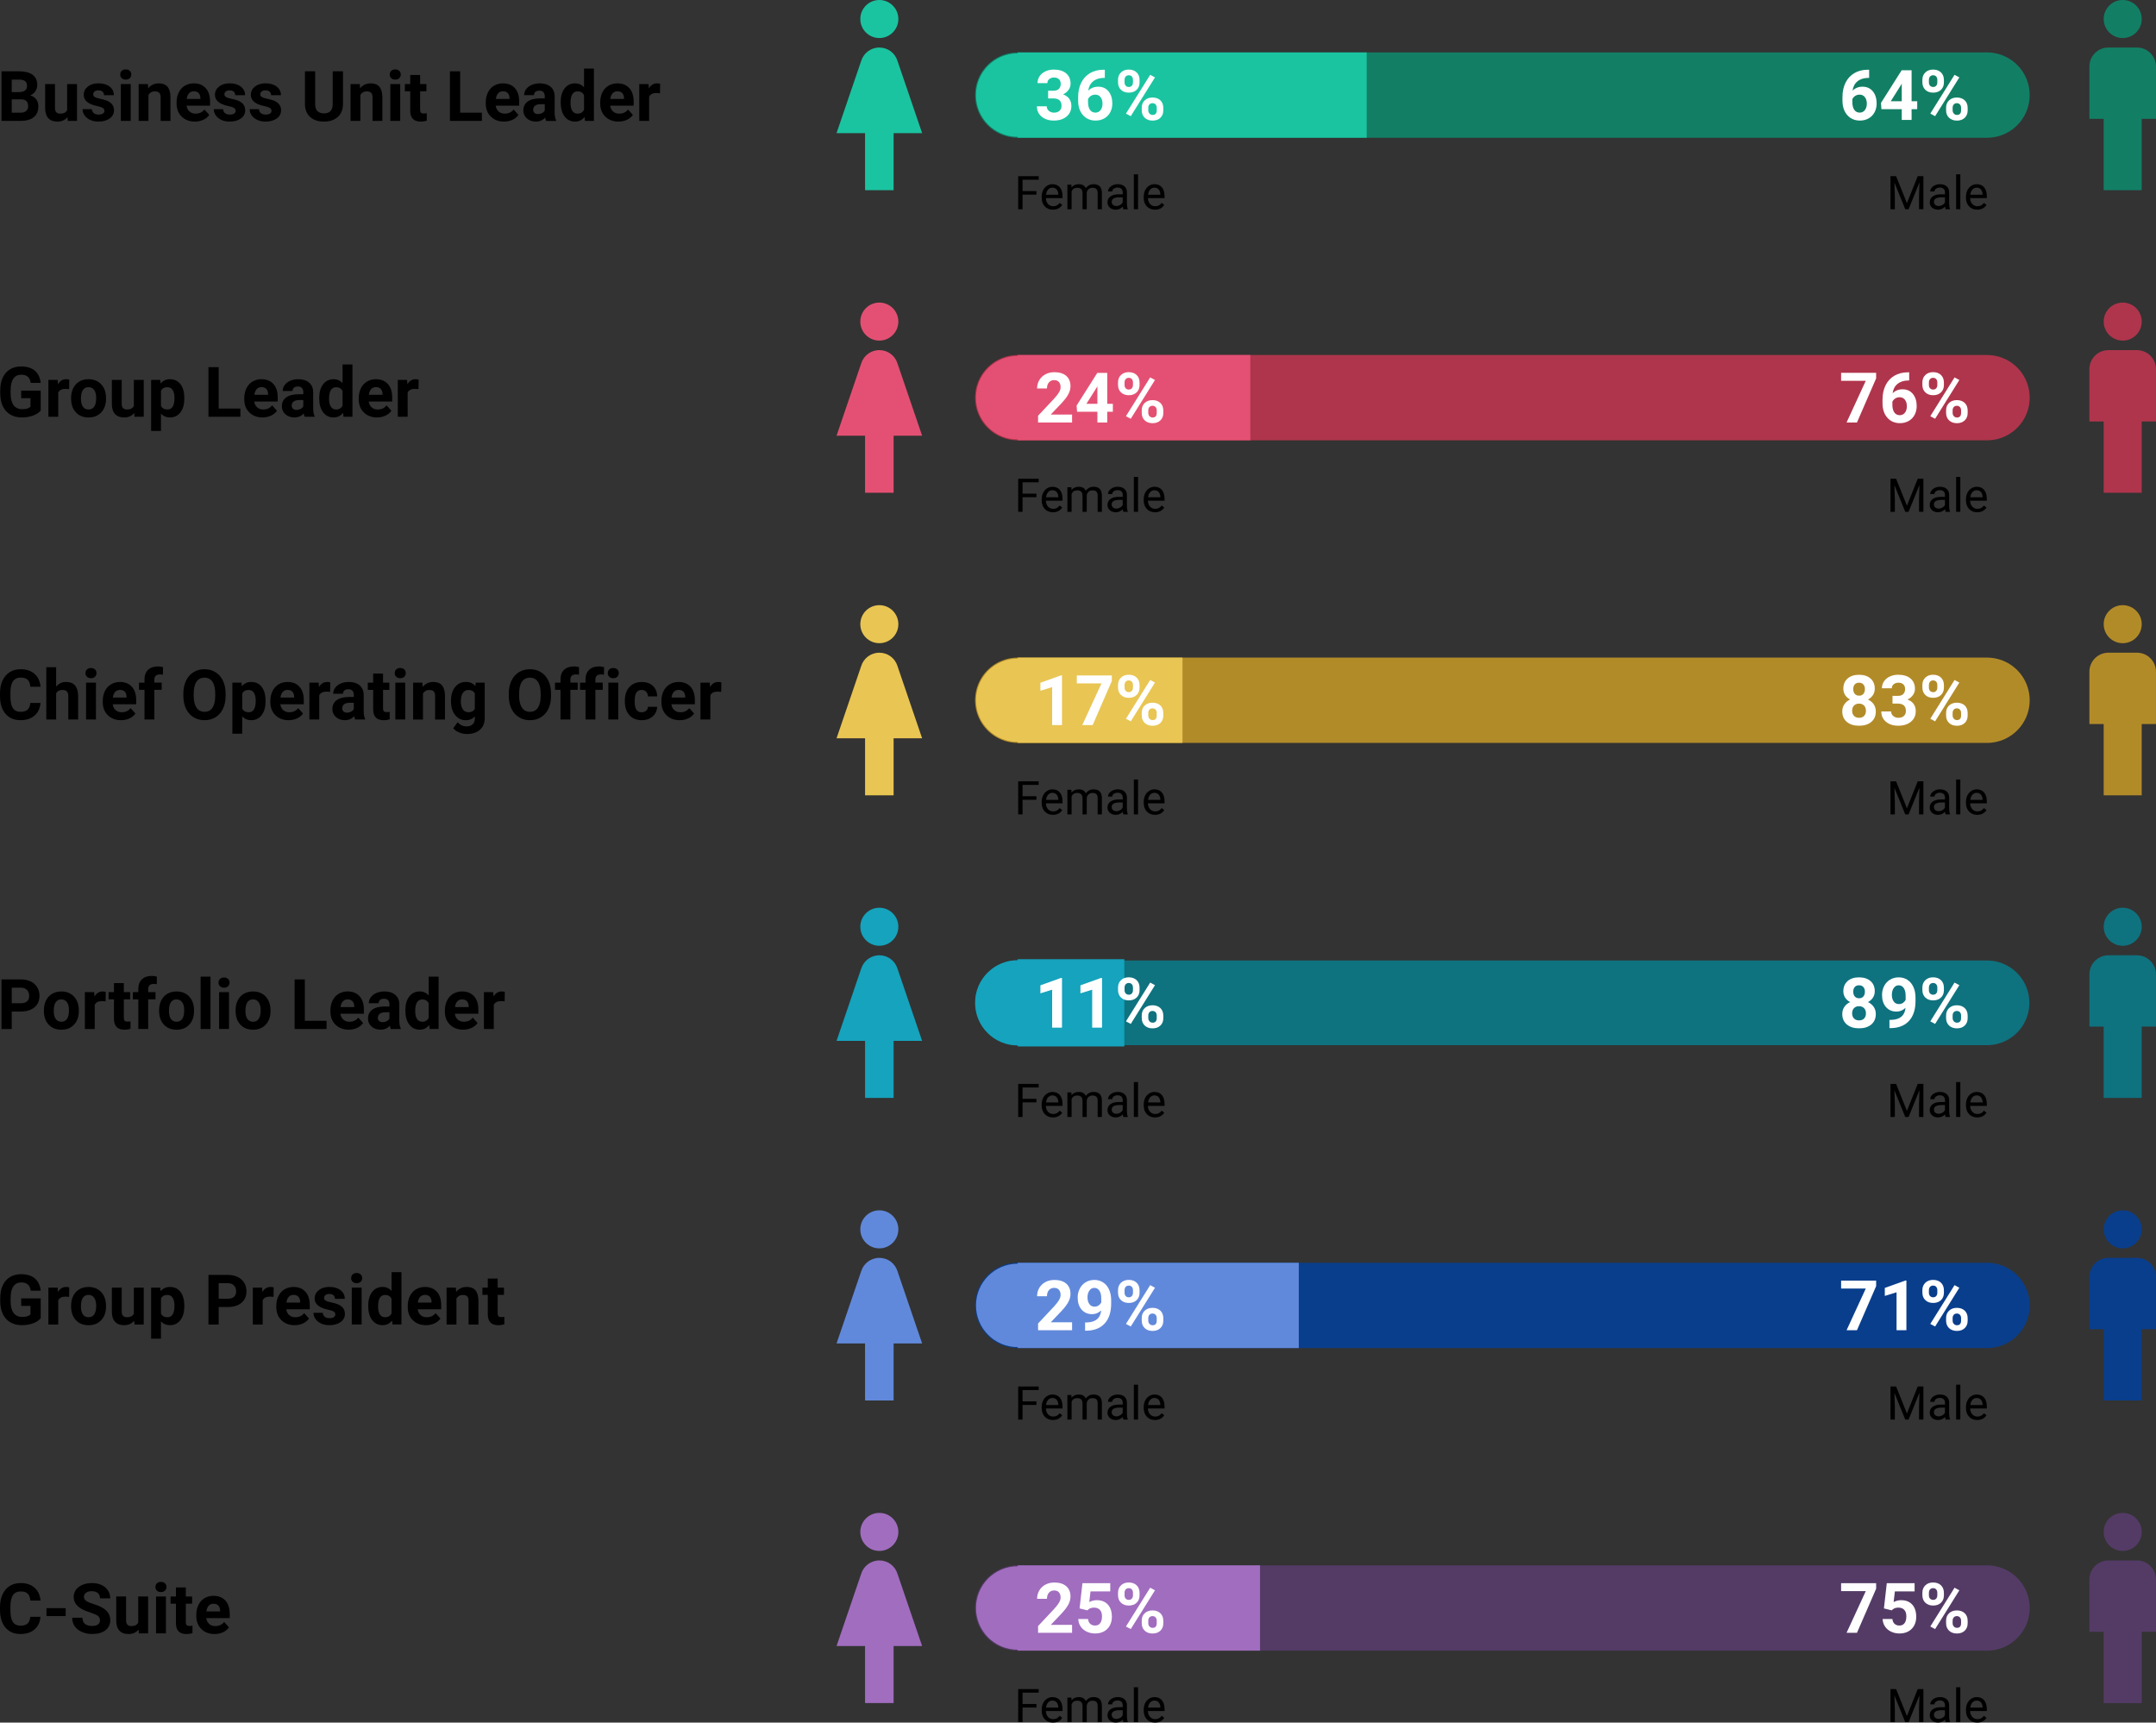 <?xml version="1.0" encoding="UTF-8"?>
<svg id="Layer_2" data-name="Layer 2" xmlns="http://www.w3.org/2000/svg" viewBox="0 0 1112.11 888.59">
  <rect x="0" y="0" width="1112.11" height="888.59" fill="#333333" stroke="none"/>
  <defs>
    <style>
      .cls-1 {
        stroke: #127f65;
      }

      .cls-1, .cls-2, .cls-3, .cls-4, .cls-5, .cls-6, .cls-7, .cls-8, .cls-9, .cls-10, .cls-11, .cls-12 {
        fill: none;
        stroke-miterlimit: 10;
      }

      .cls-1, .cls-2, .cls-3, .cls-5, .cls-6, .cls-7, .cls-8, .cls-9, .cls-10, .cls-12 {
        stroke-width: 44px;
      }

      .cls-1, .cls-5, .cls-8, .cls-9, .cls-10, .cls-11 {
        stroke-linecap: round;
      }

      .cls-13 {
        fill: #543b66;
      }

      .cls-14 {
        fill: #e9c553;
      }

      .cls-2 {
        stroke: #e45073;
      }

      .cls-15 {
        fill: #093e8c;
      }

      .cls-3 {
        stroke: #1ac4a1;
      }

      .cls-4 {
        stroke: #15a3bd;
        stroke-width: 45px;
      }

      .cls-16 {
        fill: #15a3bd;
      }

      .cls-17 {
        fill: #1ac4a1;
      }

      .cls-5 {
        stroke: #af354c;
      }

      .cls-18 {
        fill: #6189db;
      }

      .cls-19 {
        fill: #af354c;
      }

      .cls-6 {
        stroke: #6189db;
      }

      .cls-20 {
        fill: #a16dbf;
      }

      .cls-7 {
        stroke: #a16dbf;
      }

      .cls-8 {
        stroke: #543b66;
      }

      .cls-9 {
        stroke: #093e8c;
      }

      .cls-21 {
        fill: #0f727f;
      }

      .cls-22 {
        fill: #fff;
      }

      .cls-10 {
        stroke: #b28b29;
      }

      .cls-11 {
        stroke: #0f727f;
        stroke-width: 43.69px;
      }

      .cls-23 {
        fill: #127f65;
      }

      .cls-12 {
        stroke: #e9c553;
      }

      .cls-24 {
        fill: #b28b29;
      }

      .cls-25 {
        fill: #e45073;
      }
    </style>
  </defs>
  <g id="Layer_1-2" data-name="Layer 1">
    <g>
      <path d="M.77,62.37v-25.59h8.96c3.11,0,5.46.59,7.07,1.78s2.41,2.93,2.41,5.23c0,1.25-.32,2.36-.97,3.31s-1.54,1.66-2.69,2.1c1.31.33,2.35.99,3.1,1.99s1.13,2.21,1.13,3.66c0,2.46-.79,4.32-2.36,5.59s-3.81,1.91-6.71,1.93H.77ZM6.05,47.5h3.9c2.66-.05,3.99-1.11,3.99-3.18,0-1.16-.34-2-1.01-2.5s-1.74-.76-3.19-.76h-3.69v6.45ZM6.05,51.23v6.91h4.52c1.24,0,2.21-.3,2.91-.89s1.05-1.41,1.05-2.45c0-2.34-1.21-3.53-3.64-3.57h-4.83Z"/>
      <path d="M34.8,60.44c-1.25,1.52-2.99,2.29-5.2,2.29-2.04,0-3.59-.59-4.67-1.76s-1.62-2.89-1.64-5.15v-12.46h5.08v12.3c0,1.98.9,2.97,2.71,2.97s2.91-.6,3.55-1.79v-13.48h5.1v19.02h-4.78l-.14-1.93Z"/>
      <path d="M53.86,57.11c0-.62-.31-1.11-.92-1.47s-1.6-.68-2.96-.96c-4.52-.95-6.79-2.87-6.79-5.77,0-1.69.7-3.1,2.1-4.23s3.23-1.7,5.49-1.7c2.41,0,4.34.57,5.79,1.71s2.17,2.61,2.17,4.43h-5.08c0-.73-.23-1.33-.7-1.8s-1.2-.71-2.2-.71c-.86,0-1.52.19-1.99.58s-.7.88-.7,1.48c0,.56.27,1.02.8,1.36s1.43.64,2.7.9,2.33.54,3.2.85c2.68.98,4.03,2.69,4.03,5.12,0,1.73-.74,3.14-2.23,4.21s-3.41,1.61-5.77,1.61c-1.59,0-3.01-.28-4.25-.85s-2.21-1.35-2.91-2.34-1.05-2.06-1.05-3.21h4.82c.05.9.38,1.59,1,2.07s1.45.72,2.5.72c.97,0,1.71-.18,2.21-.55s.75-.85.75-1.45Z"/>
      <path d="M62.03,38.43c0-.76.25-1.39.76-1.88s1.2-.74,2.08-.74,1.56.25,2.07.74.77,1.12.77,1.88-.26,1.41-.78,1.9-1.21.74-2.07.74-1.54-.25-2.07-.74-.78-1.12-.78-1.9ZM67.43,62.37h-5.1v-19.02h5.1v19.02Z"/>
      <path d="M76.29,43.35l.16,2.2c1.36-1.7,3.18-2.55,5.47-2.55,2.02,0,3.52.59,4.5,1.78s1.49,2.95,1.51,5.31v12.29h-5.08v-12.16c0-1.08-.23-1.86-.7-2.35s-1.25-.73-2.34-.73c-1.43,0-2.5.61-3.22,1.83v13.41h-5.08v-19.02h4.78Z"/>
      <path d="M100.53,62.72c-2.79,0-5.06-.86-6.81-2.57s-2.63-3.99-2.63-6.84v-.49c0-1.91.37-3.62,1.11-5.12s1.78-2.67,3.14-3.48,2.9-1.22,4.63-1.22c2.6,0,4.65.82,6.14,2.46s2.24,3.97,2.24,6.98v2.07h-12.11c.16,1.24.66,2.24,1.49,2.99s1.87,1.12,3.14,1.12c1.96,0,3.49-.71,4.59-2.13l2.5,2.79c-.76,1.08-1.79,1.92-3.09,2.52s-2.74.91-4.32.91ZM99.95,47.09c-1.01,0-1.83.34-2.45,1.02s-1.03,1.66-1.2,2.93h7.07v-.41c-.02-1.13-.33-2-.91-2.62-.59-.62-1.42-.93-2.5-.93Z"/>
      <path d="M121.54,57.11c0-.62-.31-1.11-.92-1.47s-1.6-.68-2.96-.96c-4.52-.95-6.79-2.87-6.79-5.77,0-1.69.7-3.1,2.1-4.23s3.23-1.7,5.49-1.7c2.41,0,4.34.57,5.79,1.71s2.17,2.61,2.17,4.43h-5.08c0-.73-.23-1.33-.7-1.8s-1.2-.71-2.2-.71c-.86,0-1.52.19-1.99.58s-.7.88-.7,1.48c0,.56.27,1.02.8,1.36s1.43.64,2.7.9,2.33.54,3.2.85c2.68.98,4.03,2.69,4.03,5.12,0,1.73-.74,3.14-2.23,4.21s-3.41,1.61-5.77,1.61c-1.59,0-3.01-.28-4.25-.85s-2.21-1.35-2.91-2.34-1.05-2.06-1.05-3.21h4.82c.05.9.38,1.59,1,2.07s1.45.72,2.5.72c.97,0,1.71-.18,2.21-.55s.75-.85.75-1.45Z"/>
      <path d="M140.04,57.11c0-.62-.31-1.11-.92-1.47s-1.6-.68-2.96-.96c-4.52-.95-6.79-2.87-6.79-5.77,0-1.69.7-3.1,2.1-4.23s3.23-1.7,5.49-1.7c2.41,0,4.34.57,5.79,1.71s2.17,2.61,2.17,4.43h-5.08c0-.73-.23-1.33-.7-1.8s-1.2-.71-2.2-.71c-.86,0-1.52.19-1.99.58s-.7.88-.7,1.48c0,.56.27,1.02.8,1.36s1.43.64,2.7.9,2.33.54,3.2.85c2.68.98,4.03,2.69,4.03,5.12,0,1.73-.74,3.14-2.23,4.21s-3.41,1.61-5.77,1.61c-1.59,0-3.01-.28-4.25-.85s-2.21-1.35-2.91-2.34-1.05-2.06-1.05-3.21h4.82c.05.9.38,1.59,1,2.07s1.45.72,2.5.72c.97,0,1.71-.18,2.21-.55s.75-.85.75-1.45Z"/>
      <path d="M176.92,36.78v16.86c0,2.8-.88,5.02-2.63,6.64s-4.15,2.44-7.18,2.44-5.36-.79-7.12-2.37-2.65-3.76-2.69-6.52v-17.05h5.27v16.89c0,1.68.4,2.9,1.2,3.67s1.91,1.15,3.33,1.15c2.96,0,4.47-1.56,4.52-4.68v-17.03h5.29Z"/>
      <path d="M185.59,43.35l.16,2.2c1.36-1.7,3.18-2.55,5.47-2.55,2.02,0,3.52.59,4.5,1.78s1.49,2.95,1.51,5.31v12.29h-5.08v-12.16c0-1.08-.23-1.86-.7-2.35s-1.25-.73-2.34-.73c-1.43,0-2.5.61-3.22,1.83v13.41h-5.08v-19.02h4.78Z"/>
      <path d="M201.04,38.43c0-.76.25-1.39.76-1.88s1.2-.74,2.08-.74,1.56.25,2.07.74.77,1.12.77,1.88-.26,1.41-.78,1.9-1.21.74-2.07.74-1.54-.25-2.07-.74-.78-1.12-.78-1.9ZM206.44,62.37h-5.1v-19.02h5.1v19.02Z"/>
      <path d="M216.7,38.67v4.68h3.25v3.73h-3.25v9.49c0,.7.13,1.21.4,1.51s.79.46,1.55.46c.56,0,1.06-.04,1.49-.12v3.85c-1,.3-2.02.46-3.08.46-3.56,0-5.38-1.8-5.45-5.4v-10.25h-2.78v-3.73h2.78v-4.68h5.08Z"/>
      <path d="M237.36,58.13h11.2v4.24h-16.47v-25.59h5.27v21.36Z"/>
      <path d="M260,62.72c-2.79,0-5.06-.86-6.81-2.57s-2.63-3.99-2.63-6.84v-.49c0-1.91.37-3.62,1.11-5.12s1.78-2.67,3.14-3.48,2.9-1.22,4.63-1.22c2.6,0,4.65.82,6.14,2.46s2.24,3.97,2.24,6.98v2.07h-12.11c.16,1.24.66,2.24,1.49,2.99s1.87,1.12,3.14,1.12c1.96,0,3.49-.71,4.59-2.13l2.5,2.79c-.76,1.08-1.79,1.92-3.09,2.52s-2.74.91-4.32.91ZM259.42,47.09c-1.01,0-1.83.34-2.45,1.02s-1.03,1.66-1.2,2.93h7.07v-.41c-.02-1.13-.33-2-.91-2.62-.59-.62-1.42-.93-2.5-.93Z"/>
      <path d="M281.72,62.37c-.23-.46-.4-1.03-.51-1.71-1.23,1.37-2.83,2.06-4.8,2.06-1.86,0-3.41-.54-4.63-1.62s-1.84-2.44-1.84-4.08c0-2.02.75-3.56,2.24-4.64s3.65-1.62,6.48-1.63h2.34v-1.09c0-.88-.23-1.58-.68-2.11s-1.16-.79-2.14-.79c-.86,0-1.53.21-2.01.62s-.73.97-.73,1.69h-5.08c0-1.1.34-2.12,1.02-3.06s1.64-1.67,2.88-2.21,2.64-.8,4.18-.8c2.34,0,4.2.59,5.58,1.77s2.07,2.83,2.07,4.97v8.24c.01,1.8.26,3.17.76,4.1v.3h-5.13ZM277.52,58.84c.75,0,1.44-.17,2.07-.5s1.1-.78,1.41-1.34v-3.27h-1.9c-2.54,0-3.9.88-4.06,2.64l-.02.3c0,.63.22,1.15.67,1.56s1.05.62,1.83.62Z"/>
      <path d="M289.21,52.72c0-2.96.67-5.33,2-7.08s3.15-2.64,5.46-2.64c1.85,0,3.38.69,4.59,2.07v-9.7h5.1v27h-4.59l-.25-2.02c-1.27,1.58-2.89,2.37-4.89,2.37-2.24,0-4.03-.88-5.39-2.65s-2.03-4.22-2.03-7.36ZM294.29,53.1c0,1.78.31,3.15.93,4.1.62.95,1.52,1.43,2.71,1.43,1.57,0,2.68-.66,3.32-1.99v-7.52c-.63-1.33-1.73-1.99-3.29-1.99-2.45,0-3.67,1.99-3.67,5.97Z"/>
      <path d="M319.04,62.72c-2.79,0-5.06-.86-6.81-2.57s-2.63-3.99-2.63-6.84v-.49c0-1.91.37-3.62,1.11-5.12s1.78-2.67,3.14-3.48,2.9-1.22,4.63-1.22c2.6,0,4.65.82,6.14,2.46s2.24,3.97,2.24,6.98v2.07h-12.11c.16,1.24.66,2.24,1.49,2.99s1.87,1.12,3.14,1.12c1.96,0,3.49-.71,4.59-2.13l2.5,2.79c-.76,1.08-1.79,1.92-3.09,2.52s-2.74.91-4.32.91ZM318.46,47.09c-1.01,0-1.83.34-2.45,1.02s-1.03,1.66-1.2,2.93h7.07v-.41c-.02-1.13-.33-2-.91-2.62-.59-.62-1.42-.93-2.5-.93Z"/>
      <path d="M340.44,48.11c-.69-.09-1.3-.14-1.83-.14-1.92,0-3.18.65-3.78,1.95v12.45h-5.08v-19.02h4.8l.14,2.27c1.02-1.75,2.43-2.62,4.24-2.62.56,0,1.09.08,1.58.23l-.07,4.89Z"/>
      <path d="M21.02,211.75c-.95,1.14-2.29,2.02-4.03,2.65s-3.66.94-5.77.94c-2.21,0-4.16-.48-5.83-1.45s-2.96-2.37-3.87-4.21-1.37-4-1.4-6.49v-1.74c0-2.55.43-4.77,1.29-6.64s2.1-3.3,3.73-4.29,3.52-1.49,5.7-1.49c3.04,0,5.41.72,7.12,2.17s2.72,3.55,3.04,6.32h-5.13c-.23-1.46-.75-2.54-1.56-3.22s-1.91-1.02-3.31-1.02c-1.79,0-3.16.67-4.1,2.02s-1.41,3.35-1.42,6.01v1.63c0,2.68.51,4.71,1.53,6.08s2.51,2.06,4.48,2.06,3.39-.42,4.24-1.27v-4.41h-4.8v-3.88h10.07v10.21Z"/>
      <path d="M35.65,200.72c-.69-.09-1.3-.14-1.83-.14-1.92,0-3.18.65-3.78,1.95v12.45h-5.08v-19.02h4.8l.14,2.27c1.02-1.75,2.43-2.62,4.24-2.62.56,0,1.09.08,1.58.23l-.07,4.89Z"/>
      <path d="M36.67,205.29c0-1.89.36-3.57,1.09-5.04s1.77-2.62,3.14-3.43,2.95-1.21,4.75-1.21c2.57,0,4.66.79,6.28,2.36s2.53,3.7,2.72,6.4l.04,1.3c0,2.92-.81,5.26-2.44,7.02s-3.81,2.65-6.56,2.65-4.93-.88-6.57-2.64-2.45-4.15-2.45-7.17v-.23ZM41.75,205.66c0,1.81.34,3.19,1.02,4.15.68.96,1.65,1.43,2.92,1.43s2.19-.47,2.88-1.42c.69-.95,1.04-2.46,1.04-4.53,0-1.77-.35-3.15-1.04-4.12-.69-.97-1.66-1.46-2.92-1.46s-2.2.48-2.88,1.45c-.68.97-1.02,2.47-1.02,4.5Z"/>
      <path d="M69.21,213.05c-1.25,1.52-2.99,2.29-5.2,2.29-2.04,0-3.59-.59-4.67-1.76s-1.62-2.89-1.64-5.15v-12.46h5.08v12.3c0,1.98.9,2.97,2.71,2.97s2.91-.6,3.55-1.79v-13.48h5.1v19.02h-4.78l-.14-1.93Z"/>
      <path d="M95.08,205.65c0,2.93-.67,5.28-2,7.04s-3.13,2.65-5.39,2.65c-1.92,0-3.47-.67-4.66-2v8.96h-5.08v-26.33h4.71l.18,1.86c1.23-1.48,2.84-2.21,4.82-2.21,2.34,0,4.17.87,5.47,2.6s1.95,4.12,1.95,7.17v.26ZM90,205.28c0-1.77-.31-3.13-.94-4.1s-1.54-1.44-2.73-1.44c-1.59,0-2.69.61-3.29,1.83v7.79c.62,1.25,1.73,1.88,3.32,1.88,2.43,0,3.64-1.99,3.64-5.96Z"/>
      <path d="M112.8,210.74h11.2v4.24h-16.47v-25.59h5.27v21.36Z"/>
      <path d="M135.44,215.33c-2.79,0-5.06-.86-6.81-2.57s-2.63-3.99-2.63-6.84v-.49c0-1.91.37-3.62,1.11-5.12s1.78-2.67,3.14-3.48,2.9-1.22,4.63-1.22c2.6,0,4.65.82,6.14,2.46s2.24,3.97,2.24,6.98v2.07h-12.11c.16,1.24.66,2.24,1.49,2.99s1.87,1.12,3.14,1.12c1.96,0,3.49-.71,4.59-2.13l2.5,2.79c-.76,1.08-1.79,1.92-3.09,2.52s-2.74.91-4.32.91ZM134.86,199.7c-1.01,0-1.83.34-2.45,1.02s-1.03,1.66-1.2,2.93h7.07v-.41c-.02-1.13-.33-2-.91-2.62-.59-.62-1.42-.93-2.5-.93Z"/>
      <path d="M157.17,214.98c-.23-.46-.4-1.03-.51-1.71-1.23,1.37-2.83,2.06-4.8,2.06-1.86,0-3.41-.54-4.63-1.62s-1.84-2.44-1.84-4.08c0-2.02.75-3.56,2.24-4.64s3.65-1.62,6.48-1.63h2.34v-1.09c0-.88-.23-1.58-.68-2.11s-1.16-.79-2.14-.79c-.86,0-1.53.21-2.01.62s-.73.97-.73,1.69h-5.08c0-1.1.34-2.12,1.02-3.06s1.64-1.67,2.88-2.21,2.64-.8,4.18-.8c2.34,0,4.2.59,5.58,1.77s2.07,2.83,2.07,4.97v8.24c.01,1.8.26,3.17.76,4.1v.3h-5.13ZM152.96,211.45c.75,0,1.44-.17,2.07-.5s1.1-.78,1.41-1.34v-3.27h-1.9c-2.54,0-3.9.88-4.06,2.64l-.02.3c0,.63.22,1.15.67,1.56s1.05.62,1.83.62Z"/>
      <path d="M164.65,205.33c0-2.96.67-5.33,2-7.08s3.15-2.64,5.46-2.64c1.85,0,3.38.69,4.59,2.07v-9.7h5.1v27h-4.59l-.25-2.02c-1.27,1.58-2.89,2.37-4.89,2.37-2.24,0-4.03-.88-5.39-2.65s-2.03-4.22-2.03-7.36ZM169.73,205.71c0,1.78.31,3.15.93,4.1.62.95,1.52,1.43,2.71,1.43,1.57,0,2.68-.66,3.32-1.99v-7.52c-.63-1.33-1.73-1.99-3.29-1.99-2.45,0-3.67,1.99-3.67,5.97Z"/>
      <path d="M194.48,215.33c-2.79,0-5.06-.86-6.81-2.57s-2.63-3.99-2.63-6.84v-.49c0-1.91.37-3.62,1.11-5.12s1.78-2.67,3.14-3.48,2.9-1.22,4.63-1.22c2.6,0,4.65.82,6.14,2.46s2.24,3.97,2.24,6.98v2.07h-12.11c.16,1.24.66,2.24,1.49,2.99s1.87,1.12,3.14,1.12c1.96,0,3.49-.71,4.59-2.13l2.5,2.79c-.76,1.08-1.79,1.92-3.09,2.52s-2.74.91-4.32.91ZM193.9,199.7c-1.01,0-1.83.34-2.45,1.02s-1.03,1.66-1.2,2.93h7.07v-.41c-.02-1.13-.33-2-.91-2.62-.59-.62-1.42-.93-2.5-.93Z"/>
      <path d="M215.88,200.72c-.69-.09-1.3-.14-1.83-.14-1.92,0-3.18.65-3.78,1.95v12.45h-5.08v-19.02h4.8l.14,2.27c1.02-1.75,2.43-2.62,4.24-2.62.56,0,1.09.08,1.58.23l-.07,4.89Z"/>
      <path d="M20.87,362.63c-.2,2.75-1.22,4.92-3.05,6.5s-4.25,2.37-7.25,2.37c-3.28,0-5.86-1.1-7.74-3.31s-2.82-5.24-2.82-9.1v-1.56c0-2.46.43-4.63,1.3-6.5s2.11-3.31,3.72-4.32,3.48-1.5,5.62-1.5c2.95,0,5.33.79,7.14,2.37s2.85,3.8,3.13,6.66h-5.27c-.13-1.65-.59-2.85-1.38-3.59s-2-1.12-3.61-1.12c-1.76,0-3.07.63-3.95,1.89s-1.32,3.21-1.34,5.86v1.93c0,2.77.42,4.79,1.26,6.06s2.16,1.92,3.96,1.92c1.63,0,2.84-.37,3.65-1.12s1.26-1.9,1.38-3.45h5.27Z"/>
      <path d="M28.95,354.21c1.35-1.62,3.04-2.43,5.08-2.43,4.12,0,6.22,2.4,6.28,7.19v12.18h-5.08v-12.04c0-1.09-.23-1.9-.7-2.42s-1.25-.78-2.34-.78c-1.49,0-2.57.57-3.23,1.72v13.52h-5.08v-27h5.08v10.05Z"/>
      <path d="M44.1,347.21c0-.76.25-1.39.76-1.88s1.2-.74,2.08-.74,1.56.25,2.07.74.77,1.12.77,1.88-.26,1.41-.78,1.9-1.21.74-2.07.74-1.54-.25-2.07-.74-.78-1.12-.78-1.9ZM49.5,371.15h-5.1v-19.02h5.1v19.02Z"/>
      <path d="M62.44,371.51c-2.79,0-5.06-.86-6.81-2.57s-2.63-3.99-2.63-6.84v-.49c0-1.91.37-3.62,1.11-5.12s1.78-2.67,3.14-3.48,2.9-1.22,4.63-1.22c2.6,0,4.65.82,6.14,2.46s2.24,3.97,2.24,6.98v2.07h-12.11c.16,1.24.66,2.24,1.49,2.99s1.87,1.12,3.14,1.12c1.96,0,3.49-.71,4.59-2.13l2.5,2.79c-.76,1.08-1.79,1.92-3.09,2.52s-2.74.91-4.32.91ZM61.86,355.88c-1.01,0-1.83.34-2.45,1.02-.63.68-1.03,1.66-1.2,2.93h7.07v-.41c-.02-1.13-.33-2-.91-2.62s-1.42-.93-2.5-.93Z"/>
      <path d="M74.53,371.15v-15.29h-2.83v-3.73h2.83v-1.62c0-2.13.61-3.79,1.84-4.97s2.94-1.77,5.14-1.77c.7,0,1.56.12,2.58.35l-.05,3.94c-.42-.11-.94-.16-1.55-.16-1.91,0-2.87.9-2.87,2.69v1.53h3.78v3.73h-3.78v15.29h-5.1Z"/>
      <path d="M116.37,358.94c0,2.52-.45,4.73-1.34,6.63s-2.17,3.36-3.82,4.39-3.56,1.55-5.7,1.55-4.01-.51-5.68-1.53-2.95-2.48-3.87-4.37-1.38-4.07-1.39-6.53v-1.27c0-2.52.45-4.74,1.36-6.65s2.19-3.39,3.85-4.41,3.55-1.54,5.69-1.54,4.03.51,5.69,1.54,2.94,2.5,3.85,4.41,1.36,4.13,1.36,6.64v1.14ZM111.02,357.78c0-2.68-.48-4.72-1.44-6.12s-2.33-2.09-4.11-2.09-3.13.69-4.1,2.07-1.45,3.4-1.46,6.06v1.25c0,2.61.48,4.64,1.44,6.08s2.34,2.16,4.15,2.16,3.13-.69,4.08-2.08,1.43-3.41,1.44-6.07v-1.25Z"/>
      <path d="M136.99,361.82c0,2.93-.67,5.28-2,7.04s-3.13,2.65-5.39,2.65c-1.92,0-3.47-.67-4.66-2v8.96h-5.08v-26.33h4.71l.18,1.86c1.23-1.48,2.84-2.21,4.82-2.21,2.34,0,4.17.87,5.47,2.6s1.95,4.12,1.95,7.17v.26ZM131.91,361.45c0-1.77-.31-3.13-.94-4.1s-1.54-1.44-2.73-1.44c-1.59,0-2.69.61-3.29,1.83v7.79c.62,1.25,1.73,1.88,3.32,1.88,2.43,0,3.64-1.99,3.64-5.96Z"/>
      <path d="M148.89,371.51c-2.79,0-5.06-.86-6.81-2.57s-2.63-3.99-2.63-6.84v-.49c0-1.91.37-3.62,1.11-5.12s1.78-2.67,3.14-3.48,2.9-1.22,4.63-1.22c2.6,0,4.65.82,6.14,2.46s2.24,3.97,2.24,6.98v2.07h-12.11c.16,1.24.66,2.24,1.49,2.99s1.87,1.12,3.14,1.12c1.96,0,3.49-.71,4.59-2.13l2.5,2.79c-.76,1.08-1.79,1.92-3.09,2.52s-2.74.91-4.32.91ZM148.31,355.88c-1.01,0-1.83.34-2.45,1.02-.63.68-1.03,1.66-1.2,2.93h7.07v-.41c-.02-1.13-.33-2-.91-2.62s-1.42-.93-2.5-.93Z"/>
      <path d="M170.28,356.9c-.69-.09-1.3-.14-1.83-.14-1.92,0-3.18.65-3.78,1.95v12.45h-5.08v-19.02h4.8l.14,2.27c1.02-1.75,2.43-2.62,4.24-2.62.56,0,1.09.08,1.58.23l-.07,4.89Z"/>
      <path d="M183.22,371.15c-.23-.46-.4-1.03-.51-1.71-1.23,1.37-2.83,2.06-4.8,2.06-1.86,0-3.41-.54-4.63-1.62s-1.84-2.44-1.84-4.08c0-2.02.75-3.56,2.24-4.64s3.65-1.62,6.48-1.63h2.34v-1.09c0-.88-.23-1.58-.68-2.11s-1.16-.79-2.14-.79c-.86,0-1.53.21-2.01.62s-.73.97-.73,1.69h-5.08c0-1.1.34-2.12,1.02-3.06s1.64-1.67,2.88-2.21,2.64-.8,4.18-.8c2.34,0,4.2.59,5.58,1.77s2.07,2.83,2.07,4.97v8.24c.01,1.8.26,3.17.76,4.1v.3h-5.13ZM179.02,367.62c.75,0,1.44-.17,2.07-.5s1.1-.78,1.41-1.34v-3.27h-1.9c-2.54,0-3.9.88-4.06,2.64l-.02.3c0,.63.22,1.15.67,1.56s1.05.62,1.83.62Z"/>
      <path d="M197.58,347.46v4.68h3.25v3.73h-3.25v9.49c0,.7.13,1.21.4,1.51s.79.46,1.55.46c.56,0,1.06-.04,1.49-.12v3.85c-1,.3-2.02.46-3.08.46-3.56,0-5.38-1.8-5.45-5.4v-10.25h-2.78v-3.73h2.78v-4.68h5.08Z"/>
      <path d="M203.62,347.21c0-.76.25-1.39.76-1.88s1.2-.74,2.08-.74,1.56.25,2.07.74.77,1.12.77,1.88-.26,1.41-.78,1.9-1.21.74-2.07.74-1.54-.25-2.07-.74-.78-1.12-.78-1.9ZM209.02,371.15h-5.1v-19.02h5.1v19.02Z"/>
      <path d="M217.88,352.14l.16,2.2c1.36-1.7,3.18-2.55,5.47-2.55,2.02,0,3.52.59,4.5,1.78s1.49,2.95,1.51,5.31v12.29h-5.08v-12.16c0-1.08-.23-1.86-.7-2.35s-1.25-.73-2.34-.73c-1.43,0-2.5.61-3.22,1.83v13.41h-5.08v-19.02h4.78Z"/>
      <path d="M232.63,361.5c0-2.92.69-5.27,2.08-7.05s3.26-2.67,5.62-2.67c2.09,0,3.71.71,4.87,2.14l.21-1.79h4.61v18.39c0,1.66-.38,3.11-1.13,4.34s-1.82,2.17-3.19,2.81-2.98.97-4.82.97c-1.39,0-2.75-.28-4.08-.83s-2.33-1.27-3.01-2.15l2.25-3.09c1.27,1.42,2.8,2.13,4.61,2.13,1.35,0,2.4-.36,3.15-1.08s1.12-1.74,1.12-3.07v-1.02c-1.17,1.32-2.71,1.99-4.62,1.99-2.29,0-4.13-.89-5.55-2.68s-2.12-4.16-2.12-7.11v-.21ZM237.71,361.88c0,1.73.35,3.08,1.04,4.06.69.98,1.64,1.47,2.85,1.47,1.55,0,2.65-.58,3.32-1.74v-8.01c-.68-1.16-1.78-1.74-3.29-1.74-1.22,0-2.18.5-2.87,1.5-.7,1-1.05,2.49-1.05,4.47Z"/>
      <path d="M284.24,358.94c0,2.52-.45,4.73-1.34,6.63s-2.17,3.36-3.82,4.39-3.56,1.55-5.7,1.55-4.01-.51-5.68-1.53-2.95-2.48-3.87-4.37-1.38-4.07-1.39-6.53v-1.27c0-2.52.45-4.74,1.36-6.65s2.19-3.39,3.85-4.41,3.55-1.54,5.69-1.54,4.03.51,5.69,1.54,2.94,2.5,3.85,4.41,1.36,4.13,1.36,6.64v1.14ZM278.89,357.78c0-2.68-.48-4.72-1.44-6.12s-2.33-2.09-4.11-2.09-3.13.69-4.1,2.07-1.45,3.4-1.46,6.06v1.25c0,2.61.48,4.64,1.44,6.08s2.34,2.16,4.15,2.16,3.13-.69,4.08-2.08,1.43-3.41,1.44-6.07v-1.25Z"/>
      <path d="M289.12,371.15v-15.29h-2.83v-3.73h2.83v-1.62c0-2.13.61-3.79,1.84-4.97s2.94-1.77,5.14-1.77c.7,0,1.56.12,2.58.35l-.05,3.94c-.42-.11-.94-.16-1.55-.16-1.91,0-2.87.9-2.87,2.69v1.53h3.78v3.73h-3.78v15.29h-5.1Z"/>
      <path d="M302.03,371.15v-15.29h-2.83v-3.73h2.83v-1.62c0-2.13.61-3.79,1.84-4.97s2.94-1.77,5.14-1.77c.7,0,1.56.12,2.58.35l-.05,3.94c-.42-.11-.94-.16-1.55-.16-1.91,0-2.87.9-2.87,2.69v1.53h3.78v3.73h-3.78v15.29h-5.1Z"/>
      <path d="M313.51,347.21c0-.76.25-1.39.76-1.88s1.2-.74,2.08-.74,1.56.25,2.07.74.77,1.12.77,1.88-.26,1.41-.78,1.9-1.21.74-2.07.74-1.54-.25-2.07-.74-.78-1.12-.78-1.9ZM318.9,371.15h-5.1v-19.02h5.1v19.02Z"/>
      <path d="M331,367.41c.94,0,1.7-.26,2.29-.77s.89-1.2.91-2.06h4.76c-.01,1.29-.36,2.47-1.05,3.54s-1.64,1.9-2.84,2.5-2.53.89-3.98.89c-2.72,0-4.86-.86-6.43-2.59s-2.36-4.12-2.36-7.16v-.33c0-2.93.78-5.27,2.34-7.01s3.7-2.62,6.42-2.62c2.38,0,4.29.68,5.72,2.03s2.17,3.16,2.19,5.41h-4.76c-.02-.99-.33-1.79-.91-2.41-.59-.62-1.36-.93-2.32-.93-1.18,0-2.08.43-2.68,1.29s-.91,2.26-.91,4.2v.53c0,1.96.3,3.37.9,4.23s1.51,1.29,2.72,1.29Z"/>
      <path d="M350.61,371.51c-2.79,0-5.06-.86-6.81-2.57s-2.63-3.99-2.63-6.84v-.49c0-1.91.37-3.62,1.11-5.12s1.78-2.67,3.14-3.48,2.9-1.22,4.63-1.22c2.6,0,4.65.82,6.14,2.46s2.24,3.97,2.24,6.98v2.07h-12.11c.16,1.24.66,2.24,1.49,2.99s1.87,1.12,3.14,1.12c1.96,0,3.49-.71,4.59-2.13l2.5,2.79c-.76,1.08-1.79,1.92-3.09,2.52s-2.74.91-4.32.91ZM350.03,355.88c-1.01,0-1.83.34-2.45,1.02-.63.68-1.03,1.66-1.2,2.93h7.07v-.41c-.02-1.13-.33-2-.91-2.62s-1.42-.93-2.5-.93Z"/>
      <path d="M372.01,356.9c-.69-.09-1.3-.14-1.83-.14-1.92,0-3.18.65-3.78,1.95v12.45h-5.08v-19.02h4.8l.14,2.27c1.02-1.75,2.43-2.62,4.24-2.62.56,0,1.09.08,1.58.23l-.07,4.89Z"/>
      <path d="M6.05,521.79v9.02H.77v-25.59h9.98c1.92,0,3.61.35,5.07,1.05s2.58,1.7,3.37,3,1.18,2.77,1.18,4.42c0,2.51-.86,4.49-2.58,5.93s-4.09,2.17-7.13,2.17h-4.62ZM6.05,517.51h4.71c1.39,0,2.46-.33,3.19-.98s1.1-1.59,1.1-2.81-.37-2.27-1.11-3.04-1.76-1.17-3.06-1.2h-4.83v8.03Z"/>
      <path d="M22.64,521.12c0-1.89.36-3.57,1.09-5.04s1.77-2.62,3.14-3.43,2.95-1.21,4.75-1.21c2.57,0,4.66.79,6.28,2.36s2.53,3.7,2.72,6.4l.04,1.3c0,2.92-.81,5.26-2.44,7.02s-3.81,2.65-6.56,2.65-4.93-.88-6.57-2.64-2.45-4.15-2.45-7.17v-.23ZM27.72,521.48c0,1.81.34,3.19,1.02,4.15.68.96,1.65,1.43,2.92,1.43s2.19-.47,2.88-1.42c.69-.95,1.04-2.46,1.04-4.53,0-1.77-.35-3.15-1.04-4.12-.69-.97-1.66-1.46-2.92-1.46s-2.2.48-2.88,1.45c-.68.97-1.02,2.47-1.02,4.5Z"/>
      <path d="M54.47,516.55c-.69-.09-1.3-.14-1.83-.14-1.92,0-3.18.65-3.78,1.95v12.45h-5.08v-19.02h4.8l.14,2.27c1.02-1.75,2.43-2.62,4.24-2.62.56,0,1.09.08,1.58.23l-.07,4.89Z"/>
      <path d="M63.88,507.11v4.68h3.25v3.73h-3.25v9.49c0,.7.13,1.21.4,1.51s.79.46,1.55.46c.56,0,1.06-.04,1.49-.12v3.85c-1,.3-2.02.46-3.08.46-3.56,0-5.38-1.8-5.45-5.4v-10.25h-2.78v-3.73h2.78v-4.68h5.08Z"/>
      <path d="M71.35,530.8v-15.29h-2.83v-3.73h2.83v-1.62c0-2.13.61-3.79,1.84-4.97s2.94-1.77,5.14-1.77c.7,0,1.56.12,2.58.35l-.05,3.94c-.42-.11-.94-.16-1.55-.16-1.91,0-2.87.9-2.87,2.69v1.53h3.78v3.73h-3.78v15.29h-5.1Z"/>
      <path d="M82.07,521.12c0-1.89.36-3.57,1.09-5.04s1.77-2.62,3.14-3.43,2.95-1.21,4.75-1.21c2.57,0,4.66.79,6.28,2.36s2.53,3.7,2.72,6.4l.04,1.3c0,2.92-.81,5.26-2.44,7.02s-3.81,2.65-6.56,2.65-4.93-.88-6.57-2.64-2.45-4.15-2.45-7.17v-.23ZM87.15,521.48c0,1.81.34,3.19,1.02,4.15.68.96,1.65,1.43,2.92,1.43s2.19-.47,2.88-1.42c.69-.95,1.04-2.46,1.04-4.53,0-1.77-.35-3.15-1.04-4.12-.69-.97-1.66-1.46-2.92-1.46s-2.2.48-2.88,1.45c-.68.97-1.02,2.47-1.02,4.5Z"/>
      <path d="M108.58,530.8h-5.1v-27h5.1v27Z"/>
      <path d="M112.73,506.86c0-.76.25-1.39.76-1.88s1.2-.74,2.08-.74,1.56.25,2.07.74.77,1.12.77,1.88-.26,1.41-.78,1.9-1.21.74-2.07.74-1.54-.25-2.07-.74-.78-1.12-.78-1.9ZM118.12,530.8h-5.1v-19.02h5.1v19.02Z"/>
      <path d="M121.52,521.12c0-1.89.36-3.57,1.09-5.04s1.77-2.62,3.14-3.43,2.95-1.21,4.75-1.21c2.57,0,4.66.79,6.28,2.36s2.53,3.7,2.72,6.4l.04,1.3c0,2.92-.81,5.26-2.44,7.02s-3.81,2.65-6.56,2.65-4.93-.88-6.57-2.64-2.45-4.15-2.45-7.17v-.23ZM126.6,521.48c0,1.81.34,3.19,1.02,4.15.68.96,1.65,1.43,2.92,1.43s2.19-.47,2.88-1.42c.69-.95,1.04-2.46,1.04-4.53,0-1.77-.35-3.15-1.04-4.12-.69-.97-1.66-1.46-2.92-1.46s-2.2.48-2.88,1.45c-.68.97-1.02,2.47-1.02,4.5Z"/>
      <path d="M157.24,526.57h11.2v4.24h-16.47v-25.59h5.27v21.36Z"/>
      <path d="M179.88,531.15c-2.79,0-5.06-.86-6.81-2.57s-2.63-3.99-2.63-6.84v-.49c0-1.91.37-3.62,1.11-5.12s1.78-2.67,3.14-3.48,2.9-1.22,4.63-1.22c2.6,0,4.65.82,6.14,2.46s2.24,3.97,2.24,6.98v2.07h-12.11c.16,1.24.66,2.24,1.49,2.99s1.87,1.12,3.14,1.12c1.96,0,3.49-.71,4.59-2.13l2.5,2.79c-.76,1.08-1.79,1.92-3.09,2.52s-2.74.91-4.32.91ZM179.3,515.53c-1.01,0-1.83.34-2.45,1.02s-1.03,1.66-1.2,2.93h7.07v-.41c-.02-1.13-.33-2-.91-2.62-.59-.62-1.42-.93-2.5-.93Z"/>
      <path d="M201.6,530.8c-.23-.46-.4-1.03-.51-1.71-1.23,1.37-2.83,2.06-4.8,2.06-1.86,0-3.41-.54-4.63-1.62s-1.84-2.44-1.84-4.08c0-2.02.75-3.56,2.24-4.64s3.65-1.62,6.48-1.63h2.34v-1.09c0-.88-.23-1.58-.68-2.11s-1.16-.79-2.14-.79c-.86,0-1.53.21-2.01.62s-.73.97-.73,1.69h-5.08c0-1.1.34-2.12,1.02-3.06s1.64-1.67,2.88-2.21,2.64-.8,4.18-.8c2.34,0,4.2.59,5.58,1.77s2.07,2.83,2.07,4.97v8.24c.01,1.8.26,3.17.76,4.1v.3h-5.13ZM197.4,527.27c.75,0,1.44-.17,2.07-.5s1.1-.78,1.41-1.34v-3.27h-1.9c-2.54,0-3.9.88-4.06,2.64l-.02.3c0,.63.22,1.15.67,1.56s1.05.62,1.83.62Z"/>
      <path d="M209.09,521.15c0-2.96.67-5.33,2-7.08s3.15-2.64,5.46-2.64c1.85,0,3.38.69,4.59,2.07v-9.7h5.1v27h-4.59l-.25-2.02c-1.27,1.58-2.89,2.37-4.89,2.37-2.24,0-4.03-.88-5.39-2.65s-2.03-4.22-2.03-7.36ZM214.17,521.53c0,1.78.31,3.15.93,4.1.62.95,1.52,1.43,2.71,1.43,1.57,0,2.68-.66,3.32-1.99v-7.52c-.63-1.33-1.73-1.99-3.29-1.99-2.45,0-3.67,1.99-3.67,5.97Z"/>
      <path d="M238.92,531.15c-2.79,0-5.06-.86-6.81-2.57s-2.63-3.99-2.63-6.84v-.49c0-1.91.37-3.62,1.11-5.12s1.78-2.67,3.14-3.48,2.9-1.22,4.63-1.22c2.6,0,4.65.82,6.14,2.46s2.24,3.97,2.24,6.98v2.07h-12.11c.16,1.24.66,2.24,1.49,2.99s1.87,1.12,3.14,1.12c1.96,0,3.49-.71,4.59-2.13l2.5,2.79c-.76,1.08-1.79,1.92-3.09,2.52s-2.74.91-4.32.91ZM238.34,515.53c-1.01,0-1.83.34-2.45,1.02s-1.03,1.66-1.2,2.93h7.07v-.41c-.02-1.13-.33-2-.91-2.62-.59-.62-1.42-.93-2.5-.93Z"/>
      <path d="M260.31,516.55c-.69-.09-1.3-.14-1.83-.14-1.92,0-3.18.65-3.78,1.95v12.45h-5.08v-19.02h4.8l.14,2.27c1.02-1.75,2.43-2.62,4.24-2.62.56,0,1.09.08,1.58.23l-.07,4.89Z"/>
      <path d="M21.02,680c-.95,1.14-2.29,2.02-4.03,2.65s-3.66.94-5.77.94c-2.21,0-4.16-.48-5.83-1.45s-2.96-2.37-3.87-4.21-1.37-4-1.4-6.49v-1.74c0-2.55.43-4.77,1.29-6.64s2.1-3.3,3.73-4.29,3.52-1.49,5.7-1.49c3.04,0,5.41.72,7.12,2.17s2.72,3.55,3.04,6.32h-5.13c-.23-1.46-.75-2.54-1.56-3.22s-1.91-1.02-3.31-1.02c-1.79,0-3.16.67-4.1,2.02s-1.41,3.35-1.42,6.01v1.63c0,2.68.51,4.71,1.53,6.08s2.51,2.06,4.48,2.06,3.39-.42,4.24-1.27v-4.41h-4.8v-3.88h10.07v10.21Z"/>
      <path d="M35.65,668.98c-.69-.09-1.3-.14-1.83-.14-1.92,0-3.18.65-3.78,1.95v12.45h-5.08v-19.02h4.8l.14,2.27c1.02-1.75,2.43-2.62,4.24-2.62.56,0,1.09.08,1.58.23l-.07,4.89Z"/>
      <path d="M36.67,673.55c0-1.89.36-3.57,1.09-5.04s1.77-2.62,3.14-3.43,2.95-1.21,4.75-1.21c2.57,0,4.66.79,6.28,2.36s2.53,3.7,2.72,6.4l.04,1.3c0,2.92-.81,5.26-2.44,7.02s-3.81,2.65-6.56,2.65-4.93-.88-6.57-2.64-2.45-4.15-2.45-7.17v-.23ZM41.75,673.91c0,1.81.34,3.19,1.02,4.15.68.96,1.65,1.43,2.92,1.43s2.19-.47,2.88-1.42c.69-.95,1.04-2.46,1.04-4.53,0-1.77-.35-3.14-1.04-4.12-.69-.97-1.66-1.46-2.92-1.46s-2.2.48-2.88,1.45c-.68.97-1.02,2.47-1.02,4.5Z"/>
      <path d="M69.21,681.3c-1.25,1.52-2.99,2.29-5.2,2.29-2.04,0-3.59-.59-4.67-1.76s-1.62-2.89-1.64-5.15v-12.46h5.08v12.3c0,1.98.9,2.97,2.71,2.97s2.91-.6,3.55-1.79v-13.48h5.1v19.02h-4.78l-.14-1.93Z"/>
      <path d="M95.08,673.9c0,2.93-.67,5.28-2,7.04s-3.13,2.65-5.39,2.65c-1.92,0-3.47-.67-4.66-2v8.96h-5.08v-26.33h4.71l.18,1.86c1.23-1.48,2.84-2.21,4.82-2.21,2.34,0,4.17.87,5.47,2.6s1.95,4.12,1.95,7.17v.26ZM90,673.53c0-1.77-.31-3.13-.94-4.1s-1.54-1.44-2.73-1.44c-1.59,0-2.69.61-3.29,1.83v7.79c.62,1.25,1.73,1.88,3.32,1.88,2.43,0,3.64-1.99,3.64-5.96Z"/>
      <path d="M112.8,674.22v9.02h-5.27v-25.59h9.98c1.92,0,3.61.35,5.07,1.05s2.58,1.7,3.37,3,1.18,2.77,1.18,4.42c0,2.51-.86,4.49-2.58,5.93s-4.09,2.17-7.13,2.17h-4.62ZM112.8,669.94h4.71c1.39,0,2.46-.33,3.19-.98s1.1-1.59,1.1-2.81-.37-2.27-1.11-3.04-1.76-1.17-3.06-1.2h-4.83v8.03Z"/>
      <path d="M141.1,668.98c-.69-.09-1.3-.14-1.83-.14-1.92,0-3.18.65-3.78,1.95v12.45h-5.08v-19.02h4.8l.14,2.27c1.02-1.75,2.43-2.62,4.24-2.62.56,0,1.09.08,1.58.23l-.07,4.89Z"/>
      <path d="M151.96,683.59c-2.79,0-5.06-.86-6.81-2.57s-2.63-3.99-2.63-6.84v-.49c0-1.91.37-3.62,1.11-5.12s1.78-2.67,3.14-3.48,2.9-1.22,4.63-1.22c2.6,0,4.65.82,6.14,2.46s2.24,3.97,2.24,6.98v2.07h-12.11c.16,1.24.66,2.24,1.49,2.99s1.87,1.12,3.14,1.12c1.96,0,3.49-.71,4.59-2.13l2.5,2.79c-.76,1.08-1.79,1.92-3.09,2.52s-2.74.91-4.32.91ZM151.38,667.96c-1.01,0-1.83.34-2.45,1.02-.63.68-1.03,1.66-1.2,2.93h7.07v-.41c-.02-1.13-.33-2-.91-2.62s-1.42-.93-2.5-.93Z"/>
      <path d="M172.97,677.98c0-.62-.31-1.11-.92-1.47s-1.6-.68-2.96-.96c-4.52-.95-6.79-2.87-6.79-5.77,0-1.69.7-3.1,2.1-4.23s3.23-1.7,5.49-1.7c2.41,0,4.34.57,5.79,1.71s2.17,2.61,2.17,4.43h-5.08c0-.73-.23-1.33-.7-1.8s-1.2-.71-2.2-.71c-.86,0-1.52.19-1.99.58s-.7.88-.7,1.48c0,.56.27,1.02.8,1.36s1.43.64,2.7.9,2.33.54,3.2.85c2.68.98,4.03,2.69,4.03,5.12,0,1.73-.74,3.14-2.23,4.21s-3.41,1.61-5.77,1.61c-1.59,0-3.01-.28-4.25-.85s-2.21-1.35-2.91-2.34-1.05-2.06-1.05-3.21h4.82c.05.9.38,1.59,1,2.07s1.45.72,2.5.72c.97,0,1.71-.18,2.21-.55s.75-.85.75-1.45Z"/>
      <path d="M181.14,659.29c0-.76.25-1.39.76-1.88s1.2-.74,2.08-.74,1.56.25,2.07.74.77,1.12.77,1.88-.26,1.41-.78,1.9-1.21.74-2.07.74-1.54-.25-2.07-.74-.78-1.12-.78-1.9ZM186.54,683.23h-5.1v-19.02h5.1v19.02Z"/>
      <path d="M189.93,673.58c0-2.96.67-5.33,2-7.08s3.15-2.64,5.46-2.64c1.85,0,3.38.69,4.59,2.07v-9.7h5.1v27h-4.59l-.25-2.02c-1.27,1.58-2.89,2.37-4.89,2.37-2.24,0-4.03-.88-5.39-2.65s-2.03-4.22-2.03-7.36ZM195.01,673.96c0,1.78.31,3.15.93,4.1.62.95,1.52,1.43,2.71,1.43,1.57,0,2.68-.66,3.32-1.99v-7.52c-.63-1.33-1.73-1.99-3.29-1.99-2.45,0-3.67,1.99-3.67,5.97Z"/>
      <path d="M219.76,683.59c-2.79,0-5.06-.86-6.81-2.57s-2.63-3.99-2.63-6.84v-.49c0-1.91.37-3.62,1.11-5.12s1.78-2.67,3.14-3.48,2.9-1.22,4.63-1.22c2.6,0,4.65.82,6.14,2.46s2.24,3.97,2.24,6.98v2.07h-12.11c.16,1.24.66,2.24,1.49,2.99s1.87,1.12,3.14,1.12c1.96,0,3.49-.71,4.59-2.13l2.5,2.79c-.76,1.08-1.79,1.92-3.09,2.52s-2.74.91-4.32.91ZM219.18,667.96c-1.01,0-1.83.34-2.45,1.02-.63.68-1.03,1.66-1.2,2.93h7.07v-.41c-.02-1.13-.33-2-.91-2.62s-1.42-.93-2.5-.93Z"/>
      <path d="M235.14,664.21l.16,2.2c1.36-1.7,3.18-2.55,5.47-2.55,2.02,0,3.52.59,4.5,1.78s1.49,2.95,1.51,5.31v12.29h-5.08v-12.16c0-1.08-.23-1.86-.7-2.35s-1.25-.73-2.34-.73c-1.43,0-2.5.61-3.22,1.83v13.41h-5.08v-19.02h4.78Z"/>
      <path d="M256.71,659.54v4.68h3.25v3.73h-3.25v9.49c0,.7.13,1.21.4,1.51s.79.46,1.55.46c.56,0,1.06-.04,1.49-.12v3.85c-1,.3-2.02.46-3.08.46-3.56,0-5.38-1.8-5.45-5.4v-10.25h-2.78v-3.73h2.78v-4.68h5.08Z"/>
      <path d="M20.87,834.03c-.2,2.75-1.22,4.92-3.05,6.5s-4.25,2.37-7.25,2.37c-3.28,0-5.86-1.1-7.74-3.31s-2.82-5.24-2.82-9.1v-1.56c0-2.46.43-4.63,1.3-6.5s2.11-3.31,3.72-4.32,3.48-1.5,5.62-1.5c2.95,0,5.33.79,7.14,2.37s2.85,3.8,3.13,6.66h-5.27c-.13-1.65-.59-2.85-1.38-3.59s-2-1.12-3.61-1.12c-1.76,0-3.07.63-3.95,1.89s-1.32,3.21-1.34,5.86v1.93c0,2.77.42,4.79,1.26,6.06s2.16,1.92,3.96,1.92c1.63,0,2.84-.37,3.65-1.12s1.26-1.9,1.38-3.45h5.27Z"/>
      <path d="M33.87,833.65h-9.9v-4.1h9.9v4.1Z"/>
      <path d="M51.56,835.84c0-1-.35-1.76-1.05-2.29s-1.97-1.1-3.8-1.69-3.28-1.17-4.34-1.75c-2.91-1.57-4.36-3.69-4.36-6.35,0-1.38.39-2.62,1.17-3.7s1.9-1.93,3.36-2.54,3.1-.91,4.91-.91,3.46.33,4.89.99,2.54,1.6,3.33,2.8,1.19,2.58,1.19,4.11h-5.27c0-1.17-.37-2.08-1.11-2.73s-1.78-.98-3.11-.98-2.29.27-3.01.82-1.07,1.26-1.07,2.15c0,.83.42,1.53,1.26,2.09s2.07,1.09,3.7,1.58c3,.9,5.19,2.02,6.56,3.36s2.06,3,2.06,4.99c0,2.21-.84,3.95-2.51,5.21s-3.93,1.89-6.77,1.89c-1.97,0-3.76-.36-5.38-1.08s-2.85-1.71-3.7-2.96-1.27-2.71-1.27-4.36h5.29c0,2.82,1.69,4.24,5.06,4.24,1.25,0,2.23-.25,2.94-.76s1.05-1.22,1.05-2.14Z"/>
      <path d="M71.47,840.62c-1.25,1.52-2.99,2.29-5.2,2.29-2.04,0-3.59-.59-4.67-1.76s-1.62-2.89-1.64-5.15v-12.46h5.08v12.3c0,1.98.9,2.97,2.71,2.97s2.91-.6,3.55-1.79v-13.48h5.1v19.02h-4.78l-.14-1.93Z"/>
      <path d="M80.19,818.62c0-.76.25-1.39.76-1.88s1.2-.74,2.08-.74,1.56.25,2.07.74.77,1.12.77,1.88-.26,1.41-.78,1.9-1.21.74-2.07.74-1.54-.25-2.07-.74-.78-1.12-.78-1.9ZM85.59,842.56h-5.1v-19.02h5.1v19.02Z"/>
      <path d="M95.85,818.86v4.68h3.25v3.73h-3.25v9.49c0,.7.13,1.21.4,1.51s.79.46,1.55.46c.56,0,1.06-.04,1.49-.12v3.85c-1,.3-2.02.46-3.08.46-3.56,0-5.38-1.8-5.45-5.4v-10.25h-2.78v-3.73h2.78v-4.68h5.08Z"/>
      <path d="M110.69,842.91c-2.79,0-5.06-.86-6.81-2.57s-2.63-3.99-2.63-6.84v-.49c0-1.91.37-3.62,1.11-5.12s1.78-2.67,3.14-3.48,2.9-1.22,4.63-1.22c2.6,0,4.65.82,6.14,2.46s2.24,3.97,2.24,6.98v2.07h-12.11c.16,1.24.66,2.24,1.49,2.99s1.87,1.12,3.14,1.12c1.96,0,3.49-.71,4.59-2.13l2.5,2.79c-.76,1.08-1.79,1.92-3.09,2.52s-2.74.91-4.32.91ZM110.11,827.28c-1.01,0-1.83.34-2.45,1.02s-1.03,1.66-1.2,2.93h7.07v-.41c-.02-1.13-.33-2-.91-2.62-.59-.62-1.42-.93-2.5-.93Z"/>
      <path class="cls-17" d="M453.58,0c5.42,0,9.81,4.39,9.81,9.81s-4.39,9.81-9.81,9.81-9.81-4.39-9.81-9.81,4.39-9.81,9.81-9.81M446.22,98.1v-29.43h-14.71l12.7-37.23c1.23-4.02,4.95-6.92,9.37-6.92s8.14,2.89,9.37,6.92l12.7,37.23h-14.71v29.43h-14.71Z"/>
      <path class="cls-23" d="M1094.94,0c5.42,0,9.81,4.39,9.81,9.81s-4.39,9.81-9.81,9.81-9.81-4.39-9.81-9.81,4.39-9.81,9.81-9.81M1087.58,24.52h14.71c5.42,0,9.81,4.39,9.81,9.81v26.98h-7.36v36.79h-19.62v-36.79h-7.36v-26.98c0-5.42,4.39-9.81,9.81-9.81Z"/>
      <line class="cls-1" x1="524.95" y1="49.05" x2="1024.95" y2="49.05"/>
      <g>
        <line class="cls-3" x1="524.95" y1="49.05" x2="704.95" y2="49.05"/>
        <path class="cls-17" d="M524.95,70.56c-11.88,0-21.51-9.63-21.51-21.51s9.63-21.51,21.51-21.51,21.51,9.63,21.51,21.51-9.63,21.51-21.51,21.51Z"/>
      </g>
      <g>
        <path class="cls-22" d="M540.63,46.8h2.71c1.29,0,2.24-.32,2.87-.97s.93-1.5.93-2.57-.31-1.83-.92-2.41-1.46-.86-2.54-.86c-.97,0-1.79.27-2.44.8s-.98,1.23-.98,2.08h-5.08c0-1.34.36-2.53,1.08-3.59s1.73-1.89,3.02-2.49,2.72-.9,4.28-.9c2.71,0,4.83.65,6.36,1.94s2.3,3.08,2.3,5.35c0,1.17-.36,2.25-1.07,3.23s-1.65,1.74-2.81,2.27c1.44.52,2.52,1.29,3.23,2.32s1.06,2.25,1.06,3.66c0,2.27-.83,4.1-2.49,5.47s-3.85,2.06-6.58,2.06c-2.55,0-4.64-.67-6.27-2.02s-2.43-3.13-2.43-5.34h5.08c0,.96.36,1.75,1.08,2.36s1.61.91,2.66.91c1.21,0,2.15-.32,2.84-.96s1.03-1.49,1.03-2.54c0-2.55-1.41-3.83-4.22-3.83h-2.69v-3.97Z"/>
        <path class="cls-22" d="M569.89,35.99v4.18h-.49c-2.3.04-4.15.63-5.55,1.79s-2.24,2.77-2.52,4.83c1.36-1.38,3.08-2.07,5.15-2.07,2.23,0,4,.8,5.31,2.39s1.97,3.69,1.97,6.29c0,1.66-.36,3.17-1.08,4.52s-1.74,2.4-3.06,3.15-2.81,1.12-4.47,1.12c-2.7,0-4.87-.94-6.53-2.81s-2.49-4.38-2.49-7.51v-1.83c0-2.78.52-5.23,1.57-7.36s2.55-3.77,4.52-4.94,4.24-1.75,6.83-1.77h.84ZM564.94,48.82c-.82,0-1.56.21-2.23.64s-1.16.99-1.48,1.69v1.54c0,1.7.33,3.02,1,3.97s1.61,1.43,2.81,1.43c1.09,0,1.97-.43,2.65-1.29.67-.86,1.01-1.97,1.01-3.34s-.34-2.51-1.02-3.37-1.59-1.28-2.74-1.28Z"/>
        <path class="cls-22" d="M576.7,41.18c0-1.57.51-2.84,1.53-3.82s2.36-1.47,4.01-1.47,3.02.48,4.04,1.45,1.53,2.28,1.53,3.93v1.27c0,1.58-.51,2.85-1.53,3.81s-2.36,1.44-4.01,1.44-3.01-.48-4.03-1.45-1.54-2.27-1.54-3.91v-1.25ZM580.07,42.53c0,.7.2,1.27.61,1.7s.93.64,1.59.64,1.18-.22,1.56-.65.58-1.01.58-1.74v-1.3c0-.7-.19-1.27-.58-1.71s-.92-.65-1.6-.65c-.64,0-1.17.21-1.56.64s-.6,1.02-.6,1.78v1.28ZM583.27,59.93l-2.48-1.34,12.5-20,2.48,1.34-12.5,20ZM588.93,55.57c0-1.58.52-2.86,1.55-3.82s2.37-1.45,4.01-1.45,3.01.48,4.03,1.43,1.54,2.27,1.54,3.95v1.27c0,1.57-.5,2.84-1.51,3.81s-2.35,1.45-4.03,1.45-3.04-.49-4.06-1.46-1.53-2.26-1.53-3.87v-1.3ZM592.31,56.94c0,.64.21,1.2.63,1.65s.95.69,1.58.69c1.43,0,2.14-.79,2.14-2.37v-1.34c0-.7-.2-1.27-.6-1.7s-.93-.64-1.58-.64-1.18.21-1.58.64-.6,1.01-.6,1.75v1.32Z"/>
      </g>
      <g>
        <path class="cls-22" d="M964.14,35.99v4.18h-.49c-2.3.04-4.15.63-5.55,1.79s-2.24,2.77-2.52,4.83c1.36-1.38,3.08-2.07,5.15-2.07,2.23,0,4,.8,5.31,2.39s1.97,3.69,1.97,6.29c0,1.66-.36,3.17-1.08,4.52s-1.74,2.4-3.06,3.15-2.81,1.12-4.47,1.12c-2.7,0-4.87-.94-6.53-2.81s-2.49-4.38-2.49-7.51v-1.83c0-2.78.52-5.23,1.57-7.36s2.55-3.77,4.52-4.94,4.24-1.75,6.83-1.77h.84ZM959.19,48.82c-.82,0-1.56.21-2.23.64s-1.16.99-1.48,1.69v1.54c0,1.7.33,3.02,1,3.97s1.61,1.43,2.81,1.43c1.09,0,1.97-.43,2.65-1.29.67-.86,1.01-1.97,1.01-3.34s-.34-2.51-1.02-3.37-1.59-1.28-2.74-1.28Z"/>
        <path class="cls-22" d="M986.04,52.21h2.9v4.1h-2.9v5.54h-5.08v-5.54h-10.49l-.23-3.2,10.67-16.86h5.13v15.96ZM975.3,52.21h5.66v-9.04l-.33.58-5.33,8.46Z"/>
        <path class="cls-22" d="M991.6,41.18c0-1.57.51-2.84,1.53-3.82s2.36-1.47,4.01-1.47,3.02.48,4.04,1.45,1.53,2.28,1.53,3.93v1.27c0,1.58-.51,2.85-1.53,3.81s-2.36,1.44-4.01,1.44-3.01-.48-4.03-1.45-1.54-2.27-1.54-3.91v-1.25ZM994.97,42.53c0,.7.2,1.27.61,1.7s.93.64,1.59.64,1.18-.22,1.56-.65.58-1.01.58-1.74v-1.3c0-.7-.19-1.27-.58-1.71s-.92-.65-1.6-.65c-.64,0-1.17.21-1.56.64s-.6,1.02-.6,1.78v1.28ZM998.17,59.93l-2.48-1.34,12.5-20,2.48,1.34-12.5,20ZM1003.83,55.57c0-1.58.52-2.86,1.55-3.82s2.37-1.45,4.01-1.45,3.01.48,4.03,1.43,1.54,2.27,1.54,3.95v1.27c0,1.57-.5,2.84-1.51,3.81s-2.35,1.45-4.03,1.45-3.04-.49-4.06-1.46-1.53-2.26-1.53-3.87v-1.3ZM1007.21,56.94c0,.64.21,1.2.63,1.65s.95.69,1.58.69c1.43,0,2.14-.79,2.14-2.37v-1.34c0-.7-.2-1.27-.6-1.7s-.93-.64-1.58-.64-1.18.21-1.58.64-.6,1.01-.6,1.75v1.32Z"/>
      </g>
      <g>
        <path d="M534.61,100.4h-7.16v7.54h-2.25v-17.06h10.57v1.84h-8.32v5.85h7.16v1.84Z"/>
        <path d="M543.14,108.16c-1.72,0-3.12-.56-4.2-1.69s-1.62-2.64-1.62-4.53v-.4c0-1.26.24-2.38.72-3.37s1.15-1.76,2.02-2.32,1.8-.84,2.81-.84c1.65,0,2.93.54,3.84,1.63s1.37,2.64,1.37,4.66v.9h-8.59c.03,1.25.4,2.26,1.1,3.03s1.59,1.15,2.67,1.15c.77,0,1.41-.16,1.95-.47s1-.73,1.39-1.24l1.32,1.03c-1.06,1.63-2.66,2.45-4.78,2.45ZM542.87,96.8c-.88,0-1.61.32-2.2.96s-.96,1.53-1.1,2.68h6.35v-.16c-.06-1.1-.36-1.96-.89-2.56s-1.25-.91-2.16-.91Z"/>
        <path d="M552.64,95.25l.06,1.41c.93-1.09,2.18-1.64,3.76-1.64,1.77,0,2.98.68,3.62,2.04.42-.61.97-1.1,1.65-1.48s1.47-.56,2.4-.56c2.78,0,4.2,1.47,4.24,4.42v8.5h-2.17v-8.37c0-.91-.21-1.58-.62-2.03s-1.11-.67-2.09-.67c-.8,0-1.47.24-2,.72s-.84,1.13-.93,1.94v8.41h-2.18v-8.31c0-1.84-.9-2.77-2.71-2.77-1.42,0-2.39.61-2.92,1.82v9.26h-2.17v-12.68h2.05Z"/>
        <path d="M579.46,107.93c-.12-.25-.23-.7-.3-1.34-1.01,1.05-2.21,1.57-3.61,1.57-1.25,0-2.28-.35-3.08-1.06s-1.2-1.6-1.2-2.69c0-1.32.5-2.35,1.51-3.08s2.42-1.1,4.24-1.1h2.11v-1c0-.76-.23-1.36-.68-1.81s-1.12-.67-2-.67c-.77,0-1.42.2-1.95.59s-.79.86-.79,1.42h-2.18c0-.63.22-1.24.67-1.83s1.06-1.06,1.83-1.4,1.62-.52,2.54-.52c1.46,0,2.61.37,3.43,1.1s1.26,1.74,1.29,3.02v5.84c0,1.16.15,2.09.45,2.78v.19h-2.27ZM575.86,106.28c.68,0,1.32-.18,1.93-.53s1.05-.81,1.32-1.37v-2.6h-1.7c-2.66,0-3.98.78-3.98,2.33,0,.68.23,1.21.68,1.59s1.04.57,1.75.57Z"/>
        <path d="M587.04,107.93h-2.17v-18h2.17v18Z"/>
        <path d="M595.77,108.16c-1.72,0-3.12-.56-4.2-1.69s-1.62-2.64-1.62-4.53v-.4c0-1.26.24-2.38.72-3.37s1.15-1.76,2.02-2.32,1.8-.84,2.81-.84c1.65,0,2.93.54,3.84,1.63s1.37,2.64,1.37,4.66v.9h-8.59c.03,1.25.4,2.26,1.1,3.03s1.59,1.15,2.67,1.15c.77,0,1.41-.16,1.95-.47s1-.73,1.39-1.24l1.32,1.03c-1.06,1.63-2.66,2.45-4.78,2.45ZM595.5,96.8c-.88,0-1.61.32-2.2.96s-.96,1.53-1.1,2.68h6.35v-.16c-.06-1.1-.36-1.96-.89-2.56s-1.25-.91-2.16-.91Z"/>
      </g>
      <g>
        <path d="M978.05,90.87l5.58,13.92,5.58-13.92h2.92v17.06h-2.25v-6.64l.21-7.17-5.6,13.82h-1.72l-5.59-13.78.22,7.14v6.64h-2.25v-17.06h2.91Z"/>
        <path d="M1003.59,107.93c-.12-.25-.23-.7-.3-1.34-1.01,1.05-2.21,1.57-3.61,1.57-1.25,0-2.28-.35-3.08-1.06s-1.2-1.6-1.2-2.69c0-1.32.5-2.35,1.51-3.08s2.42-1.1,4.24-1.1h2.11v-1c0-.76-.23-1.36-.68-1.81s-1.12-.67-2-.67c-.77,0-1.42.2-1.95.59s-.79.86-.79,1.42h-2.18c0-.63.22-1.24.67-1.83s1.06-1.06,1.83-1.4,1.62-.52,2.54-.52c1.46,0,2.61.37,3.43,1.1s1.26,1.74,1.29,3.02v5.84c0,1.16.15,2.09.45,2.78v.19h-2.27ZM999.99,106.28c.68,0,1.32-.18,1.93-.53s1.05-.81,1.32-1.37v-2.6h-1.7c-2.66,0-3.98.78-3.98,2.33,0,.68.23,1.21.68,1.59s1.04.57,1.75.57Z"/>
        <path d="M1011.17,107.93h-2.17v-18h2.17v18Z"/>
        <path d="M1019.9,108.16c-1.72,0-3.12-.56-4.2-1.69s-1.62-2.64-1.62-4.53v-.4c0-1.26.24-2.38.72-3.37s1.15-1.76,2.02-2.32,1.8-.84,2.81-.84c1.65,0,2.93.54,3.84,1.63s1.37,2.64,1.37,4.66v.9h-8.59c.03,1.25.4,2.26,1.1,3.03s1.59,1.15,2.67,1.15c.77,0,1.41-.16,1.95-.47s1-.73,1.39-1.24l1.32,1.03c-1.06,1.63-2.66,2.45-4.78,2.45ZM1019.63,96.8c-.88,0-1.61.32-2.2.96s-.96,1.53-1.1,2.68h6.35v-.16c-.06-1.1-.36-1.96-.89-2.56s-1.25-.91-2.16-.91Z"/>
      </g>
      <path class="cls-25" d="M453.58,156.08c5.42,0,9.81,4.39,9.81,9.81s-4.39,9.81-9.81,9.81-9.81-4.39-9.81-9.81,4.39-9.81,9.81-9.81M446.22,254.18v-29.43h-14.71l12.7-37.23c1.23-4.02,4.95-6.92,9.37-6.92s8.14,2.89,9.37,6.92l12.7,37.23h-14.71v29.43h-14.71Z"/>
      <path class="cls-19" d="M1094.94,156.08c5.42,0,9.81,4.39,9.81,9.81s-4.39,9.81-9.81,9.81-9.81-4.39-9.81-9.81,4.39-9.81,9.81-9.81M1087.58,180.61h14.71c5.42,0,9.81,4.39,9.81,9.81v26.98h-7.36v36.79h-19.62v-36.79h-7.36v-26.98c0-5.42,4.39-9.81,9.81-9.81Z"/>
      <line class="cls-5" x1="524.95" y1="205.13" x2="1024.95" y2="205.13"/>
      <g>
        <line class="cls-2" x1="524.95" y1="205.13" x2="644.95" y2="205.13"/>
        <circle class="cls-25" cx="524.95" cy="205.13" r="21.51"/>
      </g>
      <g>
        <path class="cls-22" d="M553,217.93h-17.54v-3.48l8.28-8.82c1.14-1.24,1.98-2.33,2.52-3.25s.82-1.8.82-2.64c0-1.14-.29-2.03-.86-2.68s-1.39-.98-2.46-.98c-1.15,0-2.05.4-2.72,1.19s-.99,1.83-.99,3.12h-5.1c0-1.56.37-2.98,1.12-4.27s1.8-2.3,3.16-3.03,2.9-1.1,4.62-1.1c2.64,0,4.68.63,6.14,1.9s2.19,3.05,2.19,5.36c0,1.27-.33,2.55-.98,3.87s-1.78,2.84-3.38,4.59l-5.82,6.13h11v4.1Z"/>
        <path class="cls-22" d="M571.14,208.3h2.9v4.1h-2.9v5.54h-5.08v-5.54h-10.49l-.23-3.2,10.67-16.86h5.13v15.96ZM560.4,208.3h5.66v-9.04l-.33.58-5.33,8.46Z"/>
        <path class="cls-22" d="M576.7,197.26c0-1.57.51-2.84,1.53-3.82s2.36-1.47,4.01-1.47,3.02.48,4.04,1.45,1.53,2.28,1.53,3.93v1.27c0,1.58-.51,2.85-1.53,3.81s-2.36,1.44-4.01,1.44-3.01-.48-4.03-1.45-1.54-2.27-1.54-3.91v-1.25ZM580.07,198.61c0,.7.2,1.27.61,1.7s.93.64,1.59.64,1.18-.22,1.56-.65.58-1.01.58-1.74v-1.3c0-.7-.19-1.27-.58-1.71s-.92-.65-1.6-.65c-.64,0-1.17.21-1.56.64s-.6,1.02-.6,1.78v1.28ZM583.27,216.02l-2.48-1.34,12.5-20,2.48,1.34-12.5,20ZM588.93,211.66c0-1.58.52-2.86,1.55-3.82s2.37-1.45,4.01-1.45,3.01.48,4.03,1.43,1.54,2.27,1.54,3.95v1.27c0,1.57-.5,2.84-1.51,3.81s-2.35,1.45-4.03,1.45-3.04-.49-4.06-1.46-1.53-2.26-1.53-3.87v-1.3ZM592.31,213.03c0,.64.21,1.2.63,1.65s.95.69,1.58.69c1.43,0,2.14-.79,2.14-2.37v-1.34c0-.7-.2-1.27-.6-1.7s-.93-.64-1.58-.64-1.18.21-1.58.64-.6,1.01-.6,1.75v1.32Z"/>
      </g>
      <g>
        <path class="cls-22" d="M967.76,195.17l-9.9,22.76h-5.36l9.91-21.5h-12.73v-4.1h18.07v2.83Z"/>
        <path class="cls-22" d="M984.8,192.08v4.18h-.49c-2.3.04-4.15.63-5.55,1.79s-2.24,2.77-2.52,4.83c1.36-1.38,3.08-2.07,5.15-2.07,2.23,0,4,.8,5.31,2.39s1.97,3.69,1.97,6.29c0,1.66-.36,3.17-1.08,4.52s-1.74,2.4-3.06,3.15-2.81,1.12-4.47,1.12c-2.7,0-4.87-.94-6.53-2.81s-2.49-4.38-2.49-7.51v-1.83c0-2.78.52-5.23,1.57-7.36s2.55-3.77,4.52-4.94,4.24-1.75,6.83-1.77h.84ZM979.84,204.91c-.82,0-1.56.21-2.23.64s-1.16.99-1.48,1.69v1.54c0,1.7.33,3.02,1,3.97s1.61,1.43,2.81,1.43c1.09,0,1.97-.43,2.65-1.29.67-.86,1.01-1.97,1.01-3.34s-.34-2.51-1.02-3.37c-.68-.85-1.59-1.28-2.74-1.28Z"/>
        <path class="cls-22" d="M991.6,197.26c0-1.57.51-2.84,1.53-3.82s2.36-1.47,4.01-1.47,3.02.48,4.04,1.45,1.53,2.28,1.53,3.93v1.27c0,1.58-.51,2.85-1.53,3.81s-2.36,1.44-4.01,1.44-3.01-.48-4.03-1.45-1.54-2.27-1.54-3.91v-1.25ZM994.97,198.61c0,.7.2,1.27.61,1.7s.93.64,1.59.64,1.18-.22,1.56-.65.58-1.01.58-1.74v-1.3c0-.7-.19-1.27-.58-1.71s-.92-.65-1.6-.65c-.64,0-1.17.21-1.56.64s-.6,1.02-.6,1.78v1.28ZM998.17,216.02l-2.48-1.34,12.5-20,2.48,1.34-12.5,20ZM1003.83,211.66c0-1.58.52-2.86,1.55-3.82s2.37-1.45,4.01-1.45,3.01.48,4.03,1.43,1.54,2.27,1.54,3.95v1.27c0,1.57-.5,2.84-1.51,3.81s-2.35,1.45-4.03,1.45-3.04-.49-4.06-1.46-1.53-2.26-1.53-3.87v-1.3ZM1007.21,213.03c0,.64.21,1.2.63,1.65s.95.69,1.58.69c1.43,0,2.14-.79,2.14-2.37v-1.34c0-.7-.2-1.27-.6-1.7s-.93-.64-1.58-.64-1.18.21-1.58.64-.6,1.01-.6,1.75v1.32Z"/>
      </g>
      <g>
        <path d="M534.61,256.48h-7.16v7.54h-2.25v-17.06h10.57v1.84h-8.32v5.85h7.16v1.84Z"/>
        <path d="M543.14,264.25c-1.72,0-3.12-.56-4.2-1.69s-1.62-2.64-1.62-4.53v-.4c0-1.26.24-2.38.72-3.37s1.15-1.76,2.02-2.32,1.8-.84,2.81-.84c1.65,0,2.93.54,3.84,1.63s1.37,2.64,1.37,4.66v.9h-8.59c.03,1.25.4,2.26,1.1,3.03s1.59,1.15,2.67,1.15c.77,0,1.41-.16,1.95-.47s1-.73,1.39-1.24l1.32,1.03c-1.06,1.63-2.66,2.45-4.78,2.45ZM542.87,252.88c-.88,0-1.61.32-2.2.96s-.96,1.53-1.1,2.68h6.35v-.16c-.06-1.1-.36-1.96-.89-2.56s-1.25-.91-2.16-.91Z"/>
        <path d="M552.64,251.33l.06,1.41c.93-1.09,2.18-1.64,3.76-1.64,1.77,0,2.98.68,3.62,2.04.42-.61.97-1.1,1.65-1.48s1.47-.56,2.4-.56c2.78,0,4.2,1.47,4.24,4.42v8.5h-2.17v-8.37c0-.91-.21-1.58-.62-2.03s-1.11-.67-2.09-.67c-.8,0-1.47.24-2,.72s-.84,1.13-.93,1.94v8.41h-2.18v-8.31c0-1.84-.9-2.77-2.71-2.77-1.42,0-2.39.61-2.92,1.82v9.26h-2.17v-12.68h2.05Z"/>
        <path d="M579.46,264.01c-.12-.25-.23-.7-.3-1.34-1.01,1.05-2.21,1.57-3.61,1.57-1.25,0-2.28-.35-3.08-1.06s-1.2-1.6-1.2-2.69c0-1.32.5-2.35,1.51-3.08s2.42-1.1,4.24-1.1h2.11v-1c0-.76-.23-1.36-.68-1.81s-1.12-.67-2-.67c-.77,0-1.42.2-1.95.59s-.79.86-.79,1.42h-2.18c0-.63.22-1.24.67-1.83s1.06-1.06,1.83-1.4,1.62-.52,2.54-.52c1.46,0,2.61.37,3.43,1.1s1.26,1.74,1.29,3.02v5.84c0,1.16.15,2.09.45,2.78v.19h-2.27ZM575.86,262.36c.68,0,1.32-.18,1.93-.53s1.05-.81,1.32-1.37v-2.6h-1.7c-2.66,0-3.98.78-3.98,2.33,0,.68.23,1.21.68,1.59s1.04.57,1.75.57Z"/>
        <path d="M587.04,264.01h-2.17v-18h2.17v18Z"/>
        <path d="M595.77,264.25c-1.72,0-3.12-.56-4.2-1.69s-1.62-2.64-1.62-4.53v-.4c0-1.26.24-2.38.72-3.37s1.15-1.76,2.02-2.32,1.8-.84,2.81-.84c1.65,0,2.93.54,3.84,1.63s1.37,2.64,1.37,4.66v.9h-8.59c.03,1.25.4,2.26,1.1,3.03s1.59,1.15,2.67,1.15c.77,0,1.41-.16,1.95-.47s1-.73,1.39-1.24l1.32,1.03c-1.06,1.63-2.66,2.45-4.78,2.45ZM595.5,252.88c-.88,0-1.61.32-2.2.96s-.96,1.53-1.1,2.68h6.35v-.16c-.06-1.1-.36-1.96-.89-2.56s-1.25-.91-2.16-.91Z"/>
      </g>
      <g>
        <path d="M978.05,246.95l5.58,13.92,5.58-13.92h2.92v17.06h-2.25v-6.64l.21-7.17-5.6,13.82h-1.72l-5.59-13.78.22,7.14v6.64h-2.25v-17.06h2.91Z"/>
        <path d="M1003.59,264.01c-.12-.25-.23-.7-.3-1.34-1.01,1.05-2.21,1.57-3.61,1.57-1.25,0-2.28-.35-3.08-1.06s-1.2-1.6-1.2-2.69c0-1.32.5-2.35,1.51-3.08s2.42-1.1,4.24-1.1h2.11v-1c0-.76-.23-1.36-.68-1.81s-1.12-.67-2-.67c-.77,0-1.42.2-1.95.59s-.79.86-.79,1.42h-2.18c0-.63.22-1.24.67-1.83s1.06-1.06,1.83-1.4,1.62-.52,2.54-.52c1.46,0,2.61.37,3.43,1.1s1.26,1.74,1.29,3.02v5.84c0,1.16.15,2.09.45,2.78v.19h-2.27ZM999.99,262.36c.68,0,1.32-.18,1.93-.53s1.05-.81,1.32-1.37v-2.6h-1.7c-2.66,0-3.98.78-3.98,2.33,0,.68.23,1.21.68,1.59s1.04.57,1.75.57Z"/>
        <path d="M1011.17,264.01h-2.17v-18h2.17v18Z"/>
        <path d="M1019.9,264.25c-1.72,0-3.12-.56-4.2-1.69s-1.62-2.64-1.62-4.53v-.4c0-1.26.24-2.38.72-3.37s1.15-1.76,2.02-2.32,1.8-.84,2.81-.84c1.65,0,2.93.54,3.84,1.63s1.37,2.64,1.37,4.66v.9h-8.59c.03,1.25.4,2.26,1.1,3.03s1.59,1.15,2.67,1.15c.77,0,1.41-.16,1.95-.47s1-.73,1.39-1.24l1.32,1.03c-1.06,1.63-2.66,2.45-4.78,2.45ZM1019.63,252.88c-.88,0-1.61.32-2.2.96s-.96,1.53-1.1,2.68h6.35v-.16c-.06-1.1-.36-1.96-.89-2.56s-1.25-.91-2.16-.91Z"/>
      </g>
      <path class="cls-14" d="M453.58,312.17c5.42,0,9.81,4.39,9.81,9.81s-4.39,9.81-9.81,9.81-9.81-4.39-9.81-9.81,4.39-9.81,9.81-9.81M446.22,410.27v-29.43h-14.71l12.7-37.23c1.23-4.02,4.95-6.92,9.37-6.92s8.14,2.89,9.37,6.92l12.7,37.23h-14.71v29.43h-14.71Z"/>
      <path class="cls-24" d="M1094.94,312.17c5.42,0,9.81,4.39,9.81,9.81s-4.39,9.81-9.81,9.81-9.81-4.39-9.81-9.81,4.39-9.81,9.81-9.81M1087.58,336.69h14.71c5.42,0,9.81,4.39,9.81,9.81v26.98h-7.36v36.79h-19.62v-36.79h-7.36v-26.98c0-5.42,4.39-9.81,9.81-9.81Z"/>
      <line class="cls-10" x1="524.95" y1="361.22" x2="1024.95" y2="361.22"/>
      <g>
        <line class="cls-12" x1="524.95" y1="361.22" x2="609.95" y2="361.22"/>
        <circle class="cls-14" cx="524.95" cy="361.22" r="21.51"/>
      </g>
      <g>
        <path class="cls-22" d="M547.8,374.02h-5.08v-19.58l-6.06,1.88v-4.13l10.6-3.8h.54v25.63Z"/>
        <path class="cls-22" d="M573.52,351.26l-9.9,22.76h-5.36l9.91-21.5h-12.73v-4.1h18.07v2.84Z"/>
        <path class="cls-22" d="M576.7,353.35c0-1.57.51-2.84,1.53-3.82s2.36-1.47,4.01-1.47,3.02.48,4.04,1.45,1.53,2.28,1.53,3.93v1.27c0,1.58-.51,2.85-1.53,3.81s-2.36,1.44-4.01,1.44-3.01-.48-4.03-1.45-1.54-2.27-1.54-3.91v-1.25ZM580.07,354.7c0,.7.2,1.27.61,1.7s.93.64,1.59.64,1.18-.22,1.56-.65.58-1.01.58-1.74v-1.3c0-.7-.19-1.27-.58-1.71s-.92-.65-1.6-.65c-.64,0-1.17.21-1.56.64s-.6,1.02-.6,1.78v1.28ZM583.27,372.1l-2.48-1.34,12.5-20,2.48,1.34-12.5,20ZM588.93,367.74c0-1.58.52-2.86,1.55-3.82s2.37-1.45,4.01-1.45,3.01.48,4.03,1.43,1.54,2.27,1.54,3.95v1.27c0,1.57-.5,2.84-1.51,3.81s-2.35,1.45-4.03,1.45-3.04-.49-4.06-1.46-1.53-2.26-1.53-3.87v-1.3ZM592.31,369.11c0,.64.21,1.2.63,1.65s.95.69,1.58.69c1.43,0,2.14-.79,2.14-2.37v-1.34c0-.7-.2-1.27-.6-1.7s-.93-.64-1.58-.64-1.18.21-1.58.64-.6,1.01-.6,1.75v1.32Z"/>
      </g>
      <g>
        <path class="cls-22" d="M967.04,355.23c0,1.24-.31,2.34-.93,3.3s-1.48,1.73-2.57,2.3c1.24.6,2.23,1.42,2.95,2.47s1.09,2.28,1.09,3.7c0,2.27-.77,4.07-2.32,5.39s-3.65,1.98-6.31,1.98-4.77-.66-6.33-1.99-2.34-3.12-2.34-5.38c0-1.42.36-2.65,1.09-3.71s1.71-1.88,2.94-2.46c-1.09-.57-1.94-1.34-2.56-2.3s-.92-2.06-.92-3.3c0-2.18.73-3.92,2.18-5.21s3.43-1.94,5.92-1.94,4.46.64,5.92,1.92,2.19,3.03,2.19,5.23ZM962.49,366.63c0-1.11-.32-2-.97-2.67s-1.51-1-2.6-1-1.94.33-2.58.99-.97,1.56-.97,2.68.32,1.97.95,2.64,1.51,1,2.64,1,1.97-.32,2.59-.97.94-1.54.94-2.67ZM961.96,355.47c0-1-.26-1.8-.79-2.4s-1.27-.91-2.23-.91-1.69.29-2.21.88-.79,1.39-.79,2.43.26,1.84.79,2.46,1.27.93,2.23.93,1.7-.31,2.22-.93.78-1.44.78-2.46Z"/>
        <path class="cls-22" d="M976.18,358.97h2.71c1.29,0,2.24-.32,2.87-.97s.93-1.5.93-2.57-.31-1.83-.92-2.41-1.46-.86-2.54-.86c-.97,0-1.79.27-2.44.8s-.98,1.23-.98,2.08h-5.08c0-1.34.36-2.53,1.08-3.59s1.73-1.89,3.02-2.49,2.72-.9,4.28-.9c2.71,0,4.83.65,6.36,1.94s2.3,3.08,2.3,5.35c0,1.17-.36,2.25-1.07,3.23s-1.65,1.74-2.81,2.27c1.44.52,2.52,1.29,3.23,2.32s1.06,2.25,1.06,3.66c0,2.27-.83,4.1-2.49,5.47s-3.85,2.06-6.58,2.06c-2.55,0-4.64-.67-6.27-2.02s-2.43-3.13-2.43-5.34h5.08c0,.96.36,1.75,1.08,2.36s1.61.91,2.66.91c1.21,0,2.15-.32,2.84-.96s1.03-1.49,1.03-2.54c0-2.55-1.41-3.83-4.22-3.83h-2.69v-3.97Z"/>
        <path class="cls-22" d="M991.6,353.35c0-1.57.51-2.84,1.53-3.82s2.36-1.47,4.01-1.47,3.02.48,4.04,1.45,1.53,2.28,1.53,3.93v1.27c0,1.58-.51,2.85-1.53,3.81s-2.36,1.44-4.01,1.44-3.01-.48-4.03-1.45-1.54-2.27-1.54-3.91v-1.25ZM994.97,354.7c0,.7.2,1.27.61,1.7s.93.64,1.59.64,1.18-.22,1.56-.65.58-1.01.58-1.74v-1.3c0-.7-.19-1.27-.58-1.71s-.92-.65-1.6-.65c-.64,0-1.17.21-1.56.64s-.6,1.02-.6,1.78v1.28ZM998.17,372.1l-2.48-1.34,12.5-20,2.48,1.34-12.5,20ZM1003.83,367.74c0-1.58.52-2.86,1.55-3.82s2.37-1.45,4.01-1.45,3.01.48,4.03,1.43,1.54,2.27,1.54,3.95v1.27c0,1.57-.5,2.84-1.51,3.81s-2.35,1.45-4.03,1.45-3.04-.49-4.06-1.46-1.53-2.26-1.53-3.87v-1.3ZM1007.21,369.11c0,.64.21,1.2.63,1.65s.95.69,1.58.69c1.43,0,2.14-.79,2.14-2.37v-1.34c0-.7-.2-1.27-.6-1.7s-.93-.64-1.58-.64-1.18.21-1.58.64-.6,1.01-.6,1.75v1.32Z"/>
      </g>
      <g>
        <path d="M534.61,412.56h-7.16v7.54h-2.25v-17.06h10.57v1.84h-8.32v5.85h7.16v1.84Z"/>
        <path d="M543.14,420.33c-1.72,0-3.12-.56-4.2-1.69s-1.62-2.64-1.62-4.53v-.4c0-1.26.24-2.38.72-3.37s1.15-1.76,2.02-2.32,1.8-.84,2.81-.84c1.65,0,2.93.54,3.84,1.63s1.37,2.64,1.37,4.66v.9h-8.59c.03,1.25.4,2.26,1.1,3.03s1.59,1.15,2.67,1.15c.77,0,1.41-.16,1.95-.47s1-.73,1.39-1.24l1.32,1.03c-1.06,1.63-2.66,2.45-4.78,2.45ZM542.87,408.97c-.88,0-1.61.32-2.2.96s-.96,1.53-1.1,2.68h6.35v-.16c-.06-1.1-.36-1.96-.89-2.56s-1.25-.91-2.16-.91Z"/>
        <path d="M552.64,407.42l.06,1.41c.93-1.09,2.18-1.64,3.76-1.64,1.77,0,2.98.68,3.62,2.04.42-.61.97-1.1,1.65-1.48s1.47-.56,2.4-.56c2.78,0,4.2,1.47,4.24,4.42v8.5h-2.17v-8.37c0-.91-.21-1.58-.62-2.03s-1.11-.67-2.09-.67c-.8,0-1.47.24-2,.72s-.84,1.13-.93,1.94v8.41h-2.18v-8.31c0-1.84-.9-2.77-2.71-2.77-1.42,0-2.39.61-2.92,1.82v9.26h-2.17v-12.68h2.05Z"/>
        <path d="M579.46,420.1c-.12-.25-.23-.7-.3-1.34-1.01,1.05-2.21,1.57-3.61,1.57-1.25,0-2.28-.35-3.08-1.06s-1.2-1.6-1.2-2.69c0-1.32.5-2.35,1.51-3.08s2.42-1.1,4.24-1.1h2.11v-1c0-.76-.23-1.36-.68-1.81s-1.12-.67-2-.67c-.77,0-1.42.2-1.95.59s-.79.86-.79,1.42h-2.18c0-.63.22-1.24.67-1.83s1.06-1.06,1.83-1.4,1.62-.52,2.54-.52c1.46,0,2.61.37,3.43,1.1s1.26,1.74,1.29,3.02v5.84c0,1.16.15,2.09.45,2.78v.19h-2.27ZM575.86,418.45c.68,0,1.32-.18,1.93-.53s1.05-.81,1.32-1.37v-2.6h-1.7c-2.66,0-3.98.78-3.98,2.33,0,.68.23,1.21.68,1.59s1.04.57,1.75.57Z"/>
        <path d="M587.04,420.1h-2.17v-18h2.17v18Z"/>
        <path d="M595.77,420.33c-1.72,0-3.12-.56-4.2-1.69s-1.62-2.64-1.62-4.53v-.4c0-1.26.24-2.38.72-3.37s1.15-1.76,2.02-2.32,1.8-.84,2.81-.84c1.65,0,2.93.54,3.84,1.63s1.37,2.64,1.37,4.66v.9h-8.59c.03,1.25.4,2.26,1.1,3.03s1.59,1.15,2.67,1.15c.77,0,1.41-.16,1.95-.47s1-.73,1.39-1.24l1.32,1.03c-1.06,1.63-2.66,2.45-4.78,2.45ZM595.5,408.97c-.88,0-1.61.32-2.2.96s-.96,1.53-1.1,2.68h6.35v-.16c-.06-1.1-.36-1.96-.89-2.56s-1.25-.91-2.16-.91Z"/>
      </g>
      <g>
        <path d="M978.05,403.04l5.58,13.92,5.58-13.92h2.92v17.06h-2.25v-6.64l.21-7.17-5.6,13.82h-1.72l-5.59-13.78.22,7.14v6.64h-2.25v-17.06h2.91Z"/>
        <path d="M1003.59,420.1c-.12-.25-.23-.7-.3-1.34-1.01,1.05-2.21,1.57-3.61,1.57-1.25,0-2.28-.35-3.08-1.06s-1.2-1.6-1.2-2.69c0-1.32.5-2.35,1.51-3.08s2.42-1.1,4.24-1.1h2.11v-1c0-.76-.23-1.36-.68-1.81s-1.12-.67-2-.67c-.77,0-1.42.2-1.95.59s-.79.86-.79,1.42h-2.18c0-.63.22-1.24.67-1.83s1.06-1.06,1.83-1.4,1.62-.52,2.54-.52c1.46,0,2.61.37,3.43,1.1s1.26,1.74,1.29,3.02v5.84c0,1.16.15,2.09.45,2.78v.19h-2.27ZM999.99,418.45c.68,0,1.32-.18,1.93-.53s1.05-.81,1.32-1.37v-2.6h-1.7c-2.66,0-3.98.78-3.98,2.33,0,.68.23,1.21.68,1.59s1.04.57,1.75.57Z"/>
        <path d="M1011.17,420.1h-2.17v-18h2.17v18Z"/>
        <path d="M1019.9,420.33c-1.72,0-3.12-.56-4.2-1.69s-1.62-2.64-1.62-4.53v-.4c0-1.26.24-2.38.72-3.37s1.15-1.76,2.02-2.32,1.8-.84,2.81-.84c1.65,0,2.93.54,3.84,1.63s1.37,2.64,1.37,4.66v.9h-8.59c.03,1.25.4,2.26,1.1,3.03s1.59,1.15,2.67,1.15c.77,0,1.41-.16,1.95-.47s1-.73,1.39-1.24l1.32,1.03c-1.06,1.63-2.66,2.45-4.78,2.45ZM1019.63,408.97c-.88,0-1.61.32-2.2.96s-.96,1.53-1.1,2.68h6.35v-.16c-.06-1.1-.36-1.96-.89-2.56s-1.25-.91-2.16-.91Z"/>
      </g>
      <path class="cls-16" d="M453.58,468.25c5.42,0,9.81,4.39,9.81,9.81s-4.39,9.81-9.81,9.81-9.81-4.39-9.81-9.81,4.39-9.81,9.81-9.81M446.22,566.35v-29.43h-14.71l12.7-37.23c1.23-4.02,4.95-6.92,9.37-6.92s8.14,2.89,9.37,6.92l12.7,37.23h-14.71v29.43h-14.71Z"/>
      <path class="cls-21" d="M1094.94,468.25c5.42,0,9.81,4.39,9.81,9.81s-4.39,9.81-9.81,9.81-9.81-4.39-9.81-9.81,4.39-9.81,9.81-9.81M1087.58,492.78h14.71c5.42,0,9.81,4.39,9.81,9.81v26.98h-7.36v36.79h-19.62v-36.79h-7.36v-26.98c0-5.42,4.39-9.81,9.81-9.81Z"/>
      <line class="cls-11" x1="524.95" y1="517.3" x2="1024.95" y2="517.3"/>
      <g>
        <line class="cls-4" x1="524.95" y1="517.3" x2="579.95" y2="517.3"/>
        <circle class="cls-16" cx="524.95" cy="517.3" r="21.99"/>
      </g>
      <g>
        <path class="cls-22" d="M547.8,530.1h-5.08v-19.58l-6.06,1.88v-4.13l10.6-3.8h.54v25.63Z"/>
        <path class="cls-22" d="M568.45,530.1h-5.08v-19.58l-6.06,1.88v-4.13l10.6-3.8h.54v25.63Z"/>
        <path class="cls-22" d="M576.7,509.43c0-1.57.51-2.84,1.53-3.82s2.36-1.47,4.01-1.47,3.02.48,4.04,1.45,1.53,2.28,1.53,3.93v1.27c0,1.58-.51,2.85-1.53,3.81s-2.36,1.44-4.01,1.44-3.01-.48-4.03-1.45-1.54-2.27-1.54-3.91v-1.25ZM580.07,510.78c0,.7.2,1.27.61,1.7s.93.64,1.59.64,1.18-.22,1.56-.65.58-1.01.58-1.74v-1.3c0-.7-.19-1.27-.58-1.71s-.92-.65-1.6-.65c-.64,0-1.17.21-1.56.64s-.6,1.02-.6,1.78v1.28ZM583.27,528.19l-2.48-1.34,12.5-20,2.48,1.34-12.5,20ZM588.93,523.83c0-1.58.52-2.86,1.55-3.82s2.37-1.45,4.01-1.45,3.01.48,4.03,1.43,1.54,2.27,1.54,3.95v1.27c0,1.57-.5,2.84-1.51,3.81s-2.35,1.45-4.03,1.45-3.04-.49-4.06-1.46-1.53-2.26-1.53-3.87v-1.3ZM592.31,525.2c0,.64.21,1.2.63,1.65s.95.69,1.58.69c1.43,0,2.14-.79,2.14-2.37v-1.34c0-.7-.2-1.27-.6-1.7s-.93-.64-1.58-.64-1.18.21-1.58.64-.6,1.01-.6,1.75v1.32Z"/>
      </g>
      <g>
        <path class="cls-22" d="M967.04,511.31c0,1.24-.31,2.34-.93,3.3s-1.48,1.73-2.57,2.3c1.24.6,2.23,1.42,2.95,2.47s1.09,2.28,1.09,3.7c0,2.27-.77,4.07-2.32,5.39s-3.65,1.98-6.31,1.98-4.77-.66-6.33-1.99-2.34-3.12-2.34-5.38c0-1.42.36-2.65,1.09-3.71s1.71-1.88,2.94-2.46c-1.09-.57-1.94-1.34-2.56-2.3s-.92-2.06-.92-3.3c0-2.18.73-3.92,2.18-5.21s3.43-1.94,5.92-1.94,4.46.64,5.92,1.92,2.19,3.03,2.19,5.23ZM962.49,522.72c0-1.11-.32-2-.97-2.67s-1.51-1-2.6-1-1.94.33-2.58.99-.97,1.56-.97,2.68.32,1.97.95,2.64,1.51,1,2.64,1,1.97-.32,2.59-.97.94-1.54.94-2.67ZM961.96,511.56c0-1-.26-1.8-.79-2.4s-1.27-.91-2.23-.91-1.69.29-2.21.88-.79,1.39-.79,2.43.26,1.84.79,2.46,1.27.93,2.23.93,1.7-.31,2.22-.93.78-1.44.78-2.46Z"/>
        <path class="cls-22" d="M982.9,519.87c-1.32,1.3-2.87,1.95-4.64,1.95-2.26,0-4.07-.78-5.43-2.33s-2.04-3.65-2.04-6.28c0-1.68.37-3.21,1.1-4.61s1.75-2.49,3.07-3.27,2.79-1.17,4.43-1.17,3.19.42,4.5,1.27,2.33,2.06,3.06,3.64,1.1,3.39,1.11,5.43v1.88c0,4.27-1.06,7.62-3.18,10.05s-5.13,3.74-9.02,3.9l-1.25.02v-4.24l1.12-.02c4.42-.2,6.81-2.27,7.17-6.22ZM979.51,517.94c.82,0,1.53-.21,2.12-.63s1.04-.93,1.34-1.53v-2.09c0-1.72-.33-3.06-.98-4.01s-1.54-1.42-2.64-1.42c-1.02,0-1.86.47-2.51,1.4s-.98,2.1-.98,3.51.32,2.54.96,3.44,1.54,1.34,2.7,1.34Z"/>
        <path class="cls-22" d="M991.6,509.43c0-1.57.51-2.84,1.53-3.82s2.36-1.47,4.01-1.47,3.02.48,4.04,1.45,1.53,2.28,1.53,3.93v1.27c0,1.58-.51,2.85-1.53,3.81s-2.36,1.44-4.01,1.44-3.01-.48-4.03-1.45-1.54-2.27-1.54-3.91v-1.25ZM994.97,510.78c0,.7.2,1.27.61,1.7s.93.64,1.59.64,1.18-.22,1.56-.65.58-1.01.58-1.74v-1.3c0-.7-.19-1.27-.58-1.71s-.92-.65-1.6-.65c-.64,0-1.17.21-1.56.64s-.6,1.02-.6,1.78v1.28ZM998.17,528.19l-2.48-1.34,12.5-20,2.48,1.34-12.5,20ZM1003.83,523.83c0-1.58.52-2.86,1.55-3.82s2.37-1.45,4.01-1.45,3.01.48,4.03,1.43,1.54,2.27,1.54,3.95v1.27c0,1.57-.5,2.84-1.51,3.81s-2.35,1.45-4.03,1.45-3.04-.49-4.06-1.46-1.53-2.26-1.53-3.87v-1.3ZM1007.21,525.2c0,.64.21,1.2.63,1.65s.95.69,1.58.69c1.43,0,2.14-.79,2.14-2.37v-1.34c0-.7-.2-1.27-.6-1.7s-.93-.64-1.58-.64-1.18.21-1.58.64-.6,1.01-.6,1.75v1.32Z"/>
      </g>
      <g>
        <path d="M534.61,568.65h-7.16v7.54h-2.25v-17.06h10.57v1.84h-8.32v5.85h7.16v1.84Z"/>
        <path d="M543.14,576.42c-1.72,0-3.12-.56-4.2-1.69s-1.62-2.64-1.62-4.53v-.4c0-1.26.24-2.38.72-3.37s1.15-1.76,2.02-2.32,1.8-.84,2.81-.84c1.65,0,2.93.54,3.84,1.63s1.37,2.64,1.37,4.66v.9h-8.59c.03,1.25.4,2.26,1.1,3.03s1.59,1.15,2.67,1.15c.77,0,1.41-.16,1.95-.47s1-.73,1.39-1.24l1.32,1.03c-1.06,1.63-2.66,2.45-4.78,2.45ZM542.87,565.05c-.88,0-1.61.32-2.2.96s-.96,1.53-1.1,2.68h6.35v-.16c-.06-1.1-.36-1.96-.89-2.56s-1.25-.91-2.16-.91Z"/>
        <path d="M552.64,563.5l.06,1.41c.93-1.09,2.18-1.64,3.76-1.64,1.77,0,2.98.68,3.62,2.04.42-.61.97-1.1,1.65-1.48s1.47-.56,2.4-.56c2.78,0,4.2,1.47,4.24,4.42v8.5h-2.17v-8.37c0-.91-.21-1.58-.62-2.03s-1.11-.67-2.09-.67c-.8,0-1.47.24-2,.72s-.84,1.13-.93,1.94v8.41h-2.18v-8.31c0-1.84-.9-2.77-2.71-2.77-1.42,0-2.39.61-2.92,1.82v9.26h-2.17v-12.68h2.05Z"/>
        <path d="M579.46,576.18c-.12-.25-.23-.7-.3-1.34-1.01,1.05-2.21,1.57-3.61,1.57-1.25,0-2.28-.35-3.08-1.06s-1.2-1.6-1.2-2.69c0-1.32.5-2.35,1.51-3.08s2.42-1.1,4.24-1.1h2.11v-1c0-.76-.23-1.36-.68-1.81s-1.12-.67-2-.67c-.77,0-1.42.2-1.95.59s-.79.86-.79,1.42h-2.18c0-.63.22-1.24.67-1.83s1.06-1.06,1.83-1.4,1.62-.52,2.54-.52c1.46,0,2.61.37,3.43,1.1s1.26,1.74,1.29,3.02v5.84c0,1.16.15,2.09.45,2.78v.19h-2.27ZM575.86,574.53c.68,0,1.32-.18,1.93-.53s1.05-.81,1.32-1.37v-2.6h-1.7c-2.66,0-3.98.78-3.98,2.33,0,.68.23,1.21.68,1.59s1.04.57,1.75.57Z"/>
        <path d="M587.04,576.18h-2.17v-18h2.17v18Z"/>
        <path d="M595.77,576.42c-1.72,0-3.12-.56-4.2-1.69s-1.62-2.64-1.62-4.53v-.4c0-1.26.24-2.38.72-3.37s1.15-1.76,2.02-2.32,1.8-.84,2.81-.84c1.65,0,2.93.54,3.84,1.63s1.37,2.64,1.37,4.66v.9h-8.59c.03,1.25.4,2.26,1.1,3.03s1.59,1.15,2.67,1.15c.77,0,1.41-.16,1.95-.47s1-.73,1.39-1.24l1.32,1.03c-1.06,1.63-2.66,2.45-4.78,2.45ZM595.5,565.05c-.88,0-1.61.32-2.2.96s-.96,1.53-1.1,2.68h6.35v-.16c-.06-1.1-.36-1.96-.89-2.56s-1.25-.91-2.16-.91Z"/>
      </g>
      <g>
        <path d="M978.05,559.12l5.58,13.92,5.58-13.92h2.92v17.06h-2.25v-6.64l.21-7.17-5.6,13.82h-1.72l-5.59-13.78.22,7.14v6.64h-2.25v-17.06h2.91Z"/>
        <path d="M1003.59,576.18c-.12-.25-.23-.7-.3-1.34-1.01,1.05-2.21,1.57-3.61,1.57-1.25,0-2.28-.35-3.08-1.06s-1.2-1.6-1.2-2.69c0-1.32.5-2.35,1.51-3.08s2.42-1.1,4.24-1.1h2.11v-1c0-.76-.23-1.36-.68-1.81s-1.12-.67-2-.67c-.77,0-1.42.2-1.95.59s-.79.86-.79,1.42h-2.18c0-.63.22-1.24.67-1.83s1.06-1.06,1.83-1.4,1.62-.52,2.54-.52c1.46,0,2.61.37,3.43,1.1s1.26,1.74,1.29,3.02v5.84c0,1.16.15,2.09.45,2.78v.19h-2.27ZM999.99,574.53c.68,0,1.32-.18,1.93-.53s1.05-.81,1.32-1.37v-2.6h-1.7c-2.66,0-3.98.78-3.98,2.33,0,.68.23,1.21.68,1.59s1.04.57,1.75.57Z"/>
        <path d="M1011.17,576.18h-2.17v-18h2.17v18Z"/>
        <path d="M1019.9,576.42c-1.72,0-3.12-.56-4.2-1.69s-1.62-2.64-1.62-4.53v-.4c0-1.26.24-2.38.72-3.37s1.15-1.76,2.02-2.32,1.8-.84,2.81-.84c1.65,0,2.93.54,3.84,1.63s1.37,2.64,1.37,4.66v.9h-8.59c.03,1.25.4,2.26,1.1,3.03s1.59,1.15,2.67,1.15c.77,0,1.41-.16,1.95-.47s1-.73,1.39-1.24l1.32,1.03c-1.06,1.63-2.66,2.45-4.78,2.45ZM1019.63,565.05c-.88,0-1.61.32-2.2.96s-.96,1.53-1.1,2.68h6.35v-.16c-.06-1.1-.36-1.96-.89-2.56s-1.25-.91-2.16-.91Z"/>
      </g>
      <path class="cls-18" d="M453.58,624.34c5.42,0,9.81,4.39,9.81,9.81s-4.39,9.81-9.81,9.81-9.81-4.39-9.81-9.81,4.39-9.81,9.81-9.81M446.22,722.44v-29.43h-14.71l12.7-37.23c1.23-4.02,4.95-6.92,9.37-6.92s8.14,2.89,9.37,6.92l12.7,37.23h-14.71v29.43h-14.71Z"/>
      <path class="cls-15" d="M1094.94,624.34c5.42,0,9.81,4.39,9.81,9.81s-4.39,9.81-9.81,9.81-9.81-4.39-9.81-9.81,4.39-9.81,9.81-9.81M1087.58,648.86h14.71c5.42,0,9.81,4.39,9.81,9.81v26.98h-7.36v36.79h-19.62v-36.79h-7.36v-26.98c0-5.42,4.39-9.81,9.81-9.81Z"/>
      <line class="cls-9" x1="524.95" y1="673.39" x2="1024.95" y2="673.39"/>
      <g>
        <line class="cls-6" x1="524.95" y1="673.39" x2="669.95" y2="673.39"/>
        <circle class="cls-18" cx="524.95" cy="673.39" r="21.51"/>
      </g>
      <g>
        <path class="cls-22" d="M553,686.19h-17.54v-3.48l8.28-8.82c1.14-1.24,1.98-2.33,2.52-3.25s.82-1.8.82-2.64c0-1.14-.29-2.03-.86-2.68s-1.39-.98-2.46-.98c-1.15,0-2.05.4-2.72,1.19s-.99,1.83-.99,3.12h-5.1c0-1.56.37-2.98,1.12-4.27s1.8-2.3,3.16-3.03,2.9-1.1,4.62-1.1c2.64,0,4.68.63,6.14,1.9s2.19,3.05,2.19,5.36c0,1.27-.33,2.55-.98,3.87s-1.78,2.84-3.38,4.59l-5.82,6.13h11v4.1Z"/>
        <path class="cls-22" d="M568,675.95c-1.32,1.3-2.87,1.95-4.64,1.95-2.26,0-4.07-.78-5.43-2.33s-2.04-3.65-2.04-6.28c0-1.68.37-3.21,1.1-4.61s1.75-2.49,3.07-3.27,2.79-1.17,4.43-1.17,3.19.42,4.5,1.27,2.33,2.06,3.06,3.64,1.1,3.39,1.11,5.43v1.88c0,4.27-1.06,7.62-3.18,10.05s-5.13,3.74-9.02,3.9l-1.25.02v-4.24l1.12-.02c4.42-.2,6.81-2.27,7.17-6.22ZM564.6,674.02c.82,0,1.53-.21,2.12-.63s1.04-.93,1.34-1.53v-2.09c0-1.72-.33-3.06-.98-4.01s-1.54-1.42-2.64-1.42c-1.02,0-1.86.47-2.51,1.4s-.98,2.1-.98,3.51.32,2.54.96,3.44,1.54,1.34,2.7,1.34Z"/>
        <path class="cls-22" d="M576.7,665.51c0-1.57.51-2.84,1.53-3.82s2.36-1.47,4.01-1.47,3.02.48,4.04,1.45,1.53,2.28,1.53,3.93v1.27c0,1.58-.51,2.85-1.53,3.81s-2.36,1.44-4.01,1.44-3.01-.48-4.03-1.45-1.54-2.27-1.54-3.91v-1.25ZM580.07,666.87c0,.7.2,1.27.61,1.7s.93.64,1.59.64,1.18-.22,1.56-.65.58-1.01.58-1.74v-1.3c0-.7-.19-1.27-.58-1.71s-.92-.65-1.6-.65c-.64,0-1.17.21-1.56.64s-.6,1.02-.6,1.78v1.28ZM583.27,684.27l-2.48-1.34,12.5-20,2.48,1.34-12.5,20ZM588.93,679.91c0-1.58.52-2.86,1.55-3.82s2.37-1.45,4.01-1.45,3.01.48,4.03,1.43,1.54,2.27,1.54,3.95v1.27c0,1.57-.5,2.84-1.51,3.81s-2.35,1.45-4.03,1.45-3.04-.49-4.06-1.46-1.53-2.26-1.53-3.87v-1.3ZM592.31,681.28c0,.64.21,1.2.63,1.65s.95.69,1.58.69c1.43,0,2.14-.79,2.14-2.37v-1.34c0-.7-.2-1.27-.6-1.7s-.93-.64-1.58-.64-1.18.21-1.58.64-.6,1.01-.6,1.75v1.32Z"/>
      </g>
      <g>
        <path class="cls-22" d="M967.76,663.43l-9.9,22.76h-5.36l9.91-21.5h-12.73v-4.1h18.07v2.84Z"/>
        <path class="cls-22" d="M983.36,686.19h-5.08v-19.58l-6.06,1.88v-4.13l10.6-3.8h.54v25.63Z"/>
        <path class="cls-22" d="M991.6,665.51c0-1.57.51-2.84,1.53-3.82s2.36-1.47,4.01-1.47,3.02.48,4.04,1.45,1.53,2.28,1.53,3.93v1.27c0,1.58-.51,2.85-1.53,3.81s-2.36,1.44-4.01,1.44-3.01-.48-4.03-1.45-1.54-2.27-1.54-3.91v-1.25ZM994.97,666.87c0,.7.2,1.27.61,1.7s.93.64,1.59.64,1.18-.22,1.56-.65.58-1.01.58-1.74v-1.3c0-.7-.19-1.27-.58-1.71s-.92-.65-1.6-.65c-.64,0-1.17.21-1.56.64s-.6,1.02-.6,1.78v1.28ZM998.17,684.27l-2.48-1.34,12.5-20,2.48,1.34-12.5,20ZM1003.83,679.91c0-1.58.52-2.86,1.55-3.82s2.37-1.45,4.01-1.45,3.01.48,4.03,1.43,1.54,2.27,1.54,3.95v1.27c0,1.57-.5,2.84-1.51,3.81s-2.35,1.45-4.03,1.45-3.04-.49-4.06-1.46-1.53-2.26-1.53-3.87v-1.3ZM1007.21,681.28c0,.64.21,1.2.63,1.65s.95.69,1.58.69c1.43,0,2.14-.79,2.14-2.37v-1.34c0-.7-.2-1.27-.6-1.7s-.93-.64-1.58-.64-1.18.21-1.58.64-.6,1.01-.6,1.75v1.32Z"/>
      </g>
      <g>
        <path d="M534.61,724.73h-7.16v7.54h-2.25v-17.06h10.57v1.84h-8.32v5.85h7.16v1.84Z"/>
        <path d="M543.14,732.5c-1.72,0-3.12-.56-4.2-1.69s-1.62-2.64-1.62-4.53v-.4c0-1.26.24-2.38.72-3.37s1.15-1.76,2.02-2.32,1.8-.84,2.81-.84c1.65,0,2.93.54,3.84,1.63s1.37,2.64,1.37,4.66v.9h-8.59c.03,1.25.4,2.26,1.1,3.03s1.59,1.15,2.67,1.15c.77,0,1.41-.16,1.95-.47s1-.73,1.39-1.24l1.32,1.03c-1.06,1.63-2.66,2.45-4.78,2.45ZM542.87,721.13c-.88,0-1.61.32-2.2.96s-.96,1.53-1.1,2.68h6.35v-.16c-.06-1.1-.36-1.96-.89-2.56s-1.25-.91-2.16-.91Z"/>
        <path d="M552.64,719.59l.06,1.41c.93-1.09,2.18-1.64,3.76-1.64,1.77,0,2.98.68,3.62,2.04.42-.61.97-1.1,1.65-1.48s1.47-.56,2.4-.56c2.78,0,4.2,1.47,4.24,4.42v8.5h-2.17v-8.37c0-.91-.21-1.58-.62-2.03s-1.11-.67-2.09-.67c-.8,0-1.47.24-2,.72s-.84,1.13-.93,1.94v8.41h-2.18v-8.31c0-1.84-.9-2.77-2.71-2.77-1.42,0-2.39.61-2.92,1.82v9.26h-2.17v-12.68h2.05Z"/>
        <path d="M579.46,732.27c-.12-.25-.23-.7-.3-1.34-1.01,1.05-2.21,1.57-3.61,1.57-1.25,0-2.28-.35-3.08-1.06s-1.2-1.6-1.2-2.69c0-1.32.5-2.35,1.51-3.08s2.42-1.1,4.24-1.1h2.11v-1c0-.76-.23-1.36-.68-1.81s-1.12-.67-2-.67c-.77,0-1.42.2-1.95.59s-.79.86-.79,1.42h-2.18c0-.63.22-1.24.67-1.83s1.06-1.06,1.83-1.4,1.62-.52,2.54-.52c1.46,0,2.61.37,3.43,1.1s1.26,1.74,1.29,3.02v5.84c0,1.16.15,2.09.45,2.78v.19h-2.27ZM575.86,730.61c.68,0,1.32-.18,1.93-.53s1.05-.81,1.32-1.37v-2.6h-1.7c-2.66,0-3.98.78-3.98,2.33,0,.68.23,1.21.68,1.59s1.04.57,1.75.57Z"/>
        <path d="M587.04,732.27h-2.17v-18h2.17v18Z"/>
        <path d="M595.77,732.5c-1.72,0-3.12-.56-4.2-1.69s-1.62-2.64-1.62-4.53v-.4c0-1.26.24-2.38.72-3.37s1.15-1.76,2.02-2.32,1.8-.84,2.81-.84c1.65,0,2.93.54,3.84,1.63s1.37,2.64,1.37,4.66v.9h-8.59c.03,1.25.4,2.26,1.1,3.03s1.59,1.15,2.67,1.15c.77,0,1.41-.16,1.95-.47s1-.73,1.39-1.24l1.32,1.03c-1.06,1.63-2.66,2.45-4.78,2.45ZM595.5,721.13c-.88,0-1.61.32-2.2.96s-.96,1.53-1.1,2.68h6.35v-.16c-.06-1.1-.36-1.96-.89-2.56s-1.25-.91-2.16-.91Z"/>
      </g>
      <g>
        <path d="M978.05,715.2l5.58,13.92,5.58-13.92h2.92v17.06h-2.25v-6.64l.21-7.17-5.6,13.82h-1.72l-5.59-13.78.22,7.14v6.64h-2.25v-17.06h2.91Z"/>
        <path d="M1003.59,732.27c-.12-.25-.23-.7-.3-1.34-1.01,1.05-2.21,1.57-3.61,1.57-1.25,0-2.28-.35-3.08-1.06s-1.2-1.6-1.2-2.69c0-1.32.5-2.35,1.51-3.08s2.42-1.1,4.24-1.1h2.11v-1c0-.76-.23-1.36-.68-1.81s-1.12-.67-2-.67c-.77,0-1.42.2-1.95.59s-.79.86-.79,1.42h-2.18c0-.63.22-1.24.67-1.83s1.06-1.06,1.83-1.4,1.62-.52,2.54-.52c1.46,0,2.61.37,3.43,1.1s1.26,1.74,1.29,3.02v5.84c0,1.16.15,2.09.45,2.78v.19h-2.27ZM999.99,730.61c.68,0,1.32-.18,1.93-.53s1.05-.81,1.32-1.37v-2.6h-1.7c-2.66,0-3.98.78-3.98,2.33,0,.68.23,1.21.68,1.59s1.04.57,1.75.57Z"/>
        <path d="M1011.17,732.27h-2.17v-18h2.17v18Z"/>
        <path d="M1019.9,732.5c-1.72,0-3.12-.56-4.2-1.69s-1.62-2.64-1.62-4.53v-.4c0-1.26.24-2.38.72-3.37s1.15-1.76,2.02-2.32,1.8-.84,2.81-.84c1.65,0,2.93.54,3.84,1.63s1.37,2.64,1.37,4.66v.9h-8.59c.03,1.25.4,2.26,1.1,3.03s1.59,1.15,2.67,1.15c.77,0,1.41-.16,1.95-.47s1-.73,1.39-1.24l1.32,1.03c-1.06,1.63-2.66,2.45-4.78,2.45ZM1019.63,721.13c-.88,0-1.61.32-2.2.96s-.96,1.53-1.1,2.68h6.35v-.16c-.06-1.1-.36-1.96-.89-2.56s-1.25-.91-2.16-.91Z"/>
      </g>
      <path class="cls-20" d="M453.58,780.42c5.42,0,9.81,4.39,9.81,9.81s-4.39,9.81-9.81,9.81-9.81-4.39-9.81-9.81,4.39-9.81,9.81-9.81M446.22,878.52v-29.43h-14.71l12.7-37.23c1.23-4.02,4.95-6.92,9.37-6.92s8.14,2.89,9.37,6.92l12.7,37.23h-14.71v29.43h-14.71Z"/>
      <path class="cls-13" d="M1094.94,780.42c5.42,0,9.81,4.39,9.81,9.81s-4.39,9.81-9.81,9.81-9.81-4.39-9.81-9.81,4.39-9.81,9.81-9.81M1087.58,804.95h14.71c5.42,0,9.81,4.39,9.81,9.81v26.98h-7.36v36.79h-19.62v-36.79h-7.36v-26.98c0-5.42,4.39-9.81,9.81-9.81Z"/>
      <line class="cls-8" x1="524.95" y1="829.47" x2="1024.95" y2="829.47"/>
      <g>
        <line class="cls-7" x1="524.95" y1="829.47" x2="649.95" y2="829.47"/>
        <path class="cls-20" d="M524.95,850.98c-11.88,0-21.51-9.63-21.51-21.51s9.63-21.51,21.51-21.51,21.51,9.63,21.51,21.51-9.63,21.51-21.51,21.51Z"/>
      </g>
      <g>
        <path class="cls-22" d="M553,842.27h-17.54v-3.48l8.28-8.82c1.14-1.24,1.98-2.33,2.52-3.25s.82-1.8.82-2.64c0-1.14-.29-2.03-.86-2.68s-1.39-.98-2.46-.98c-1.15,0-2.05.4-2.72,1.19s-.99,1.83-.99,3.12h-5.1c0-1.56.37-2.98,1.12-4.27s1.8-2.3,3.16-3.03,2.9-1.1,4.62-1.1c2.64,0,4.68.63,6.14,1.9s2.19,3.05,2.19,5.36c0,1.27-.33,2.55-.98,3.87s-1.78,2.84-3.38,4.59l-5.82,6.13h11v4.1Z"/>
        <path class="cls-22" d="M556.87,829.68l1.48-13.01h14.34v4.24h-10.18l-.63,5.5c1.21-.64,2.49-.97,3.85-.97,2.44,0,4.35.76,5.73,2.27s2.07,3.63,2.07,6.35c0,1.65-.35,3.13-1.05,4.44s-1.7,2.32-3,3.04-2.84,1.08-4.61,1.08c-1.55,0-2.98-.31-4.31-.94s-2.37-1.51-3.14-2.65-1.17-2.43-1.22-3.88h5.03c.11,1.07.48,1.9,1.12,2.49s1.47.89,2.5.89c1.15,0,2.03-.41,2.65-1.24s.93-2,.93-3.51-.36-2.57-1.07-3.34-1.73-1.16-3.04-1.16c-1.21,0-2.19.32-2.94.95l-.49.46-4.04-1Z"/>
        <path class="cls-22" d="M576.7,821.6c0-1.57.51-2.84,1.53-3.82s2.36-1.47,4.01-1.47,3.02.48,4.04,1.45,1.53,2.28,1.53,3.93v1.27c0,1.58-.51,2.85-1.53,3.81s-2.36,1.44-4.01,1.44-3.01-.48-4.03-1.45-1.54-2.27-1.54-3.91v-1.25ZM580.07,822.95c0,.7.2,1.27.61,1.7s.93.64,1.59.64,1.18-.22,1.56-.65.58-1.01.58-1.74v-1.3c0-.7-.19-1.27-.58-1.71s-.92-.65-1.6-.65c-.64,0-1.17.21-1.56.64s-.6,1.02-.6,1.78v1.28ZM583.27,840.35l-2.48-1.34,12.5-20,2.48,1.34-12.5,20ZM588.93,835.99c0-1.58.52-2.86,1.55-3.82s2.37-1.45,4.01-1.45,3.01.48,4.03,1.43,1.54,2.27,1.54,3.95v1.27c0,1.57-.5,2.84-1.51,3.81s-2.35,1.45-4.03,1.45-3.04-.49-4.06-1.46-1.53-2.26-1.53-3.87v-1.3ZM592.31,837.37c0,.64.21,1.2.63,1.65s.95.69,1.58.69c1.43,0,2.14-.79,2.14-2.37v-1.34c0-.7-.2-1.27-.6-1.7s-.93-.64-1.58-.64-1.18.21-1.58.64-.6,1.01-.6,1.75v1.32Z"/>
      </g>
      <g>
        <path class="cls-22" d="M967.76,819.51l-9.9,22.76h-5.36l9.91-21.5h-12.73v-4.1h18.07v2.84Z"/>
        <path class="cls-22" d="M971.77,829.68l1.48-13.01h14.34v4.24h-10.18l-.63,5.5c1.21-.64,2.49-.97,3.85-.97,2.44,0,4.35.76,5.73,2.27s2.07,3.63,2.07,6.35c0,1.65-.35,3.13-1.05,4.44s-1.7,2.32-3,3.04-2.84,1.08-4.61,1.08c-1.55,0-2.98-.31-4.31-.94s-2.37-1.51-3.14-2.65-1.17-2.43-1.22-3.88h5.03c.11,1.07.48,1.9,1.12,2.49s1.47.89,2.5.89c1.15,0,2.03-.41,2.65-1.24s.93-2,.93-3.51-.36-2.57-1.07-3.34-1.73-1.16-3.04-1.16c-1.21,0-2.19.32-2.94.95l-.49.46-4.04-1Z"/>
        <path class="cls-22" d="M991.6,821.6c0-1.57.51-2.84,1.53-3.82s2.36-1.47,4.01-1.47,3.02.48,4.04,1.45,1.53,2.28,1.53,3.93v1.27c0,1.58-.51,2.85-1.53,3.81s-2.36,1.44-4.01,1.44-3.01-.48-4.03-1.45-1.54-2.27-1.54-3.91v-1.25ZM994.97,822.95c0,.7.2,1.27.61,1.7s.93.64,1.59.64,1.18-.22,1.56-.65.58-1.01.58-1.74v-1.3c0-.7-.19-1.27-.58-1.71s-.92-.65-1.6-.65c-.64,0-1.17.21-1.56.64s-.6,1.02-.6,1.78v1.28ZM998.17,840.35l-2.48-1.34,12.5-20,2.48,1.34-12.5,20ZM1003.83,835.99c0-1.58.52-2.86,1.55-3.82s2.37-1.45,4.01-1.45,3.01.48,4.03,1.43,1.54,2.27,1.54,3.95v1.27c0,1.57-.5,2.84-1.51,3.81s-2.35,1.45-4.03,1.45-3.04-.49-4.06-1.46-1.53-2.26-1.53-3.87v-1.3ZM1007.21,837.37c0,.64.21,1.2.63,1.65s.95.69,1.58.69c1.43,0,2.14-.79,2.14-2.37v-1.34c0-.7-.2-1.27-.6-1.7s-.93-.64-1.58-.64-1.18.21-1.58.64-.6,1.01-.6,1.75v1.32Z"/>
      </g>
      <g>
        <path d="M534.61,880.82h-7.16v7.54h-2.25v-17.06h10.57v1.84h-8.32v5.85h7.16v1.84Z"/>
        <path d="M543.14,888.59c-1.72,0-3.12-.56-4.2-1.69s-1.62-2.64-1.62-4.53v-.4c0-1.26.24-2.38.72-3.37s1.15-1.76,2.02-2.32,1.8-.84,2.81-.84c1.65,0,2.93.54,3.84,1.63s1.37,2.64,1.37,4.66v.9h-8.59c.03,1.25.4,2.26,1.1,3.03s1.59,1.15,2.67,1.15c.77,0,1.41-.16,1.95-.47s1-.73,1.39-1.24l1.32,1.03c-1.06,1.63-2.66,2.45-4.78,2.45ZM542.87,877.22c-.88,0-1.61.32-2.2.96s-.96,1.53-1.1,2.68h6.35v-.16c-.06-1.1-.36-1.96-.89-2.56s-1.25-.91-2.16-.91Z"/>
        <path d="M552.64,875.67l.06,1.41c.93-1.09,2.18-1.64,3.76-1.64,1.77,0,2.98.68,3.62,2.04.42-.61.97-1.1,1.65-1.48s1.47-.56,2.4-.56c2.78,0,4.2,1.47,4.24,4.42v8.5h-2.17v-8.37c0-.91-.21-1.58-.62-2.03s-1.11-.67-2.09-.67c-.8,0-1.47.24-2,.72s-.84,1.13-.93,1.94v8.41h-2.18v-8.31c0-1.84-.9-2.77-2.71-2.77-1.42,0-2.39.61-2.92,1.82v9.26h-2.17v-12.68h2.05Z"/>
        <path d="M579.46,888.35c-.12-.25-.23-.7-.3-1.34-1.01,1.05-2.21,1.57-3.61,1.57-1.25,0-2.28-.35-3.08-1.06s-1.2-1.6-1.2-2.69c0-1.32.5-2.35,1.51-3.08s2.42-1.1,4.24-1.1h2.11v-1c0-.76-.23-1.36-.68-1.81s-1.12-.67-2-.67c-.77,0-1.42.2-1.95.59s-.79.86-.79,1.42h-2.18c0-.63.22-1.24.67-1.83s1.06-1.06,1.83-1.4,1.62-.52,2.54-.52c1.46,0,2.61.37,3.43,1.1s1.26,1.74,1.29,3.02v5.84c0,1.16.15,2.09.45,2.78v.19h-2.27ZM575.86,886.7c.68,0,1.32-.18,1.93-.53s1.05-.81,1.32-1.37v-2.6h-1.7c-2.66,0-3.98.78-3.98,2.33,0,.68.23,1.21.68,1.59s1.04.57,1.75.57Z"/>
        <path d="M587.04,888.35h-2.17v-18h2.17v18Z"/>
        <path d="M595.77,888.59c-1.72,0-3.12-.56-4.2-1.69s-1.62-2.64-1.62-4.53v-.4c0-1.26.24-2.38.72-3.37s1.15-1.76,2.02-2.32,1.8-.84,2.81-.84c1.65,0,2.93.54,3.84,1.63s1.37,2.64,1.37,4.66v.9h-8.59c.03,1.25.4,2.26,1.1,3.03s1.59,1.15,2.67,1.15c.77,0,1.41-.16,1.95-.47s1-.73,1.39-1.24l1.32,1.03c-1.06,1.63-2.66,2.45-4.78,2.45ZM595.5,877.22c-.88,0-1.61.32-2.2.96s-.96,1.53-1.1,2.68h6.35v-.16c-.06-1.1-.36-1.96-.89-2.56s-1.25-.91-2.16-.91Z"/>
      </g>
      <g>
        <path d="M978.05,871.29l5.58,13.92,5.58-13.92h2.92v17.06h-2.25v-6.64l.21-7.17-5.6,13.82h-1.72l-5.59-13.78.22,7.14v6.64h-2.25v-17.06h2.91Z"/>
        <path d="M1003.59,888.35c-.12-.25-.23-.7-.3-1.34-1.01,1.05-2.21,1.57-3.61,1.57-1.25,0-2.28-.35-3.08-1.06s-1.2-1.6-1.2-2.69c0-1.32.5-2.35,1.51-3.08s2.42-1.1,4.24-1.1h2.11v-1c0-.76-.23-1.36-.68-1.81s-1.12-.67-2-.67c-.77,0-1.42.2-1.95.59s-.79.86-.79,1.42h-2.18c0-.63.22-1.24.67-1.83s1.06-1.06,1.83-1.4,1.62-.52,2.54-.52c1.46,0,2.61.37,3.43,1.1s1.26,1.74,1.29,3.02v5.84c0,1.16.15,2.09.45,2.78v.19h-2.27ZM999.99,886.7c.68,0,1.32-.18,1.93-.53s1.05-.81,1.32-1.37v-2.6h-1.7c-2.66,0-3.98.78-3.98,2.33,0,.68.23,1.21.68,1.59s1.04.57,1.75.57Z"/>
        <path d="M1011.17,888.35h-2.17v-18h2.17v18Z"/>
        <path d="M1019.9,888.59c-1.72,0-3.12-.56-4.2-1.69s-1.62-2.64-1.62-4.53v-.4c0-1.26.24-2.38.72-3.37s1.15-1.76,2.02-2.32,1.8-.84,2.81-.84c1.65,0,2.93.54,3.84,1.63s1.37,2.64,1.37,4.66v.9h-8.59c.03,1.25.4,2.26,1.1,3.03s1.59,1.15,2.67,1.15c.77,0,1.41-.16,1.95-.47s1-.73,1.39-1.24l1.32,1.03c-1.06,1.63-2.66,2.45-4.78,2.45ZM1019.63,877.22c-.88,0-1.61.32-2.2.96s-.96,1.53-1.1,2.68h6.35v-.16c-.06-1.1-.36-1.96-.89-2.56s-1.25-.91-2.16-.91Z"/>
      </g>
    </g>
  </g>
</svg>